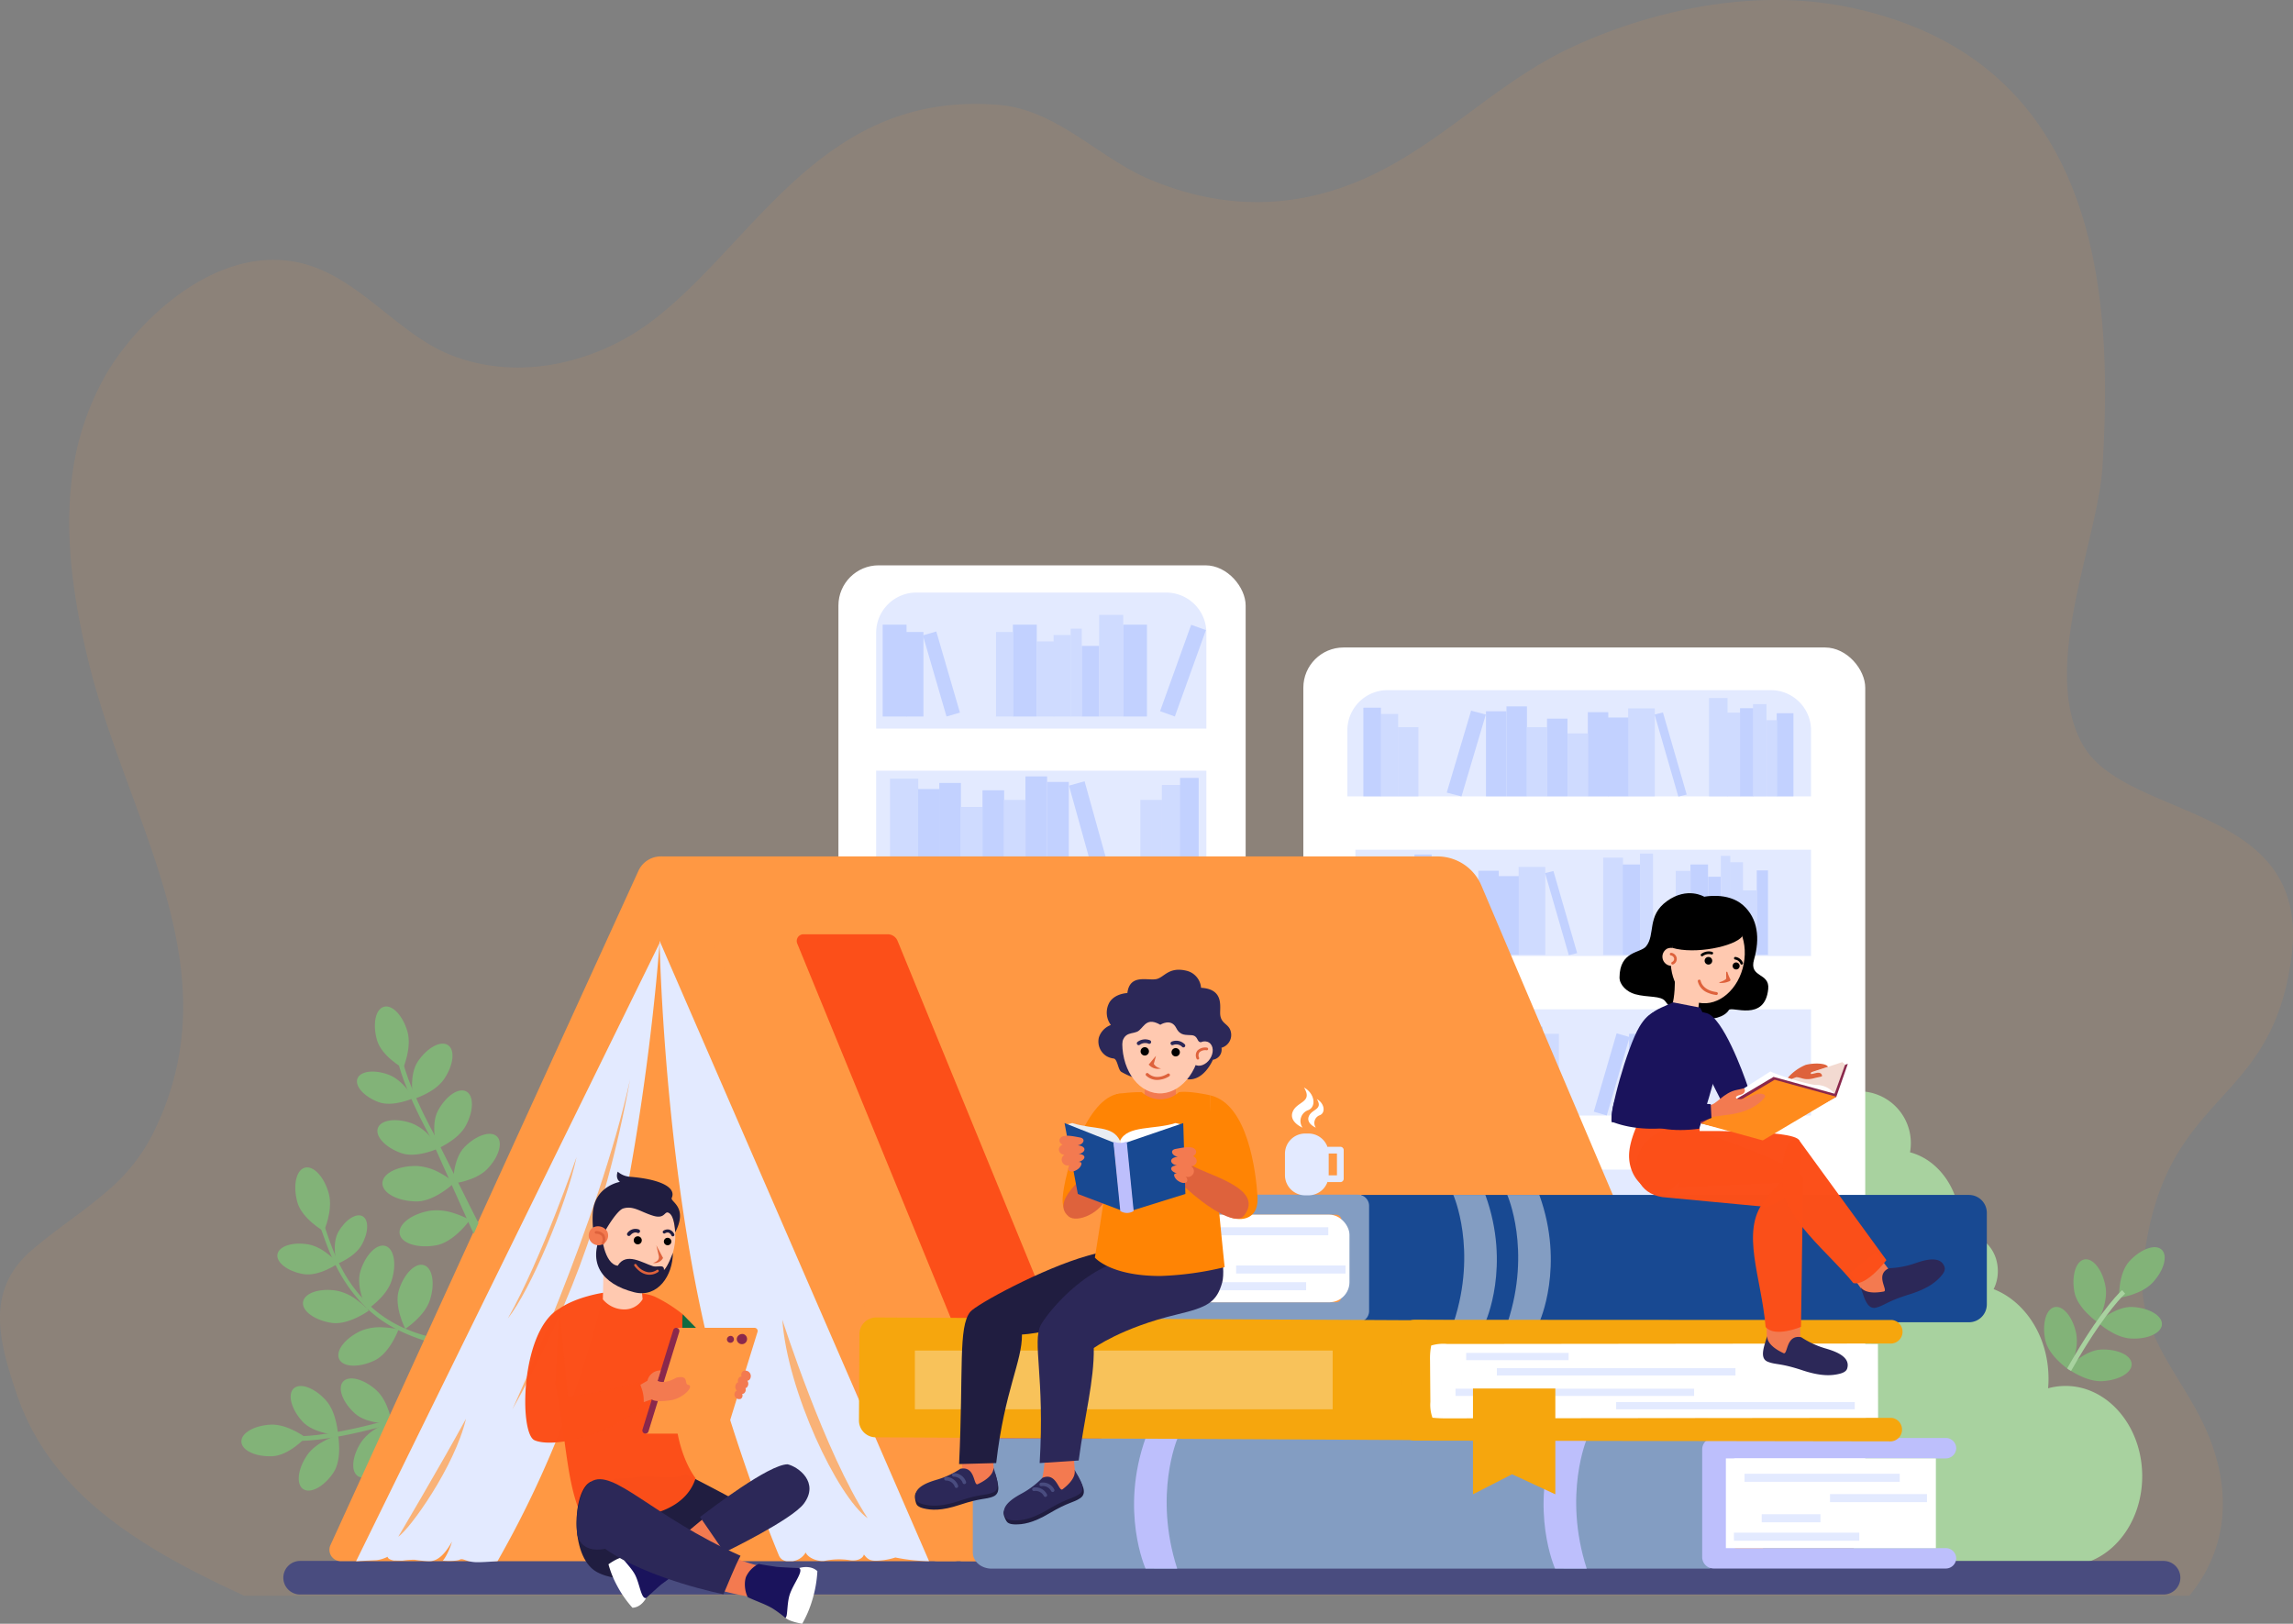 <svg xmlns="http://www.w3.org/2000/svg" width="570" height="403.725" viewBox="0 0 570 403.725">
  <rect x="0" y="0" width="570" height="403.725" fill="#808080" stroke="none"/>
  <g id="Group_171370" data-name="Group 171370" transform="translate(-811 -1673.999)">
    <path id="Path_80300" data-name="Path 80300" d="M678.293,317.954c-4.821,39.255-32.637,32.723-37.029,78.366-1.567,16.291,10.289,26.532,16.18,40.637,6.524,15.59,4.213,29.6-4.6,40.283H169.362c-10.688-4.906-20.887-10.126-29.764-16.394-12.221-8.612-21.893-19.228-26.825-33.782-4.452-13.151-7.882-25.838,3.813-35.813,6.349-5.423,12.958-9.608,18.7-14.635a45.448,45.448,0,0,0,11.033-13.655c21.076-41.21-5.96-77.527-15.889-118.763-.958-4.007-1.835-8.054-2.534-12.115-1.821-10.343-2.668-20.836-1.588-31.057a68.448,68.448,0,0,1,8.478-27.132c7.373-12.919,26.472-32,46.995-28.359,15.421,2.739,25.125,17.811,39.049,23.262,17.547,6.868,37.014,1.376,50.159-8.721,25.566-19.637,41.949-56.963,85.645-53.542,14.816,1.158,24.818,13.082,37.809,18.547,17.859,7.522,35.476,7.467,52.544.149,19.628-8.421,33.095-24.065,52.368-33.019a130.4,130.4,0,0,1,20.349-7.454c15.5-4.279,32.458-5.792,48.448-2.494a94.223,94.223,0,0,1,9.65,2.494c53.458,16.775,55.974,71.721,53.458,111.813-1.154,18.369-15.58,50.049-4.923,69.029S682.955,279.995,678.293,317.954Z" transform="translate(702.376 1593.527)" fill="#ff9843" opacity="0.1"/>
    <g id="Group_171368" data-name="Group 171368" transform="translate(813.817 1524)">
      <g id="Group_171367" data-name="Group 171367" transform="translate(57.183 290.561)">
        <g id="Group_171281" data-name="Group 171281" transform="translate(0 202.164)">
          <path id="Path_87457" data-name="Path 87457" d="M64.543,1605.729c4.157-.179,8.6,3.185,8.6,3.185s-4.1,4.488-8.261,4.666-7.6-1.434-7.695-3.6S60.386,1605.907,64.543,1605.729Z" transform="translate(-57.183 -1594.232)" fill="#82b378"/>
          <path id="Path_87458" data-name="Path 87458" d="M147.035,1626.68c2.338-3.441,7.688-5,7.688-5s1.15,5.972-1.188,9.413-5.689,5.242-7.483,4.023S144.7,1630.121,147.035,1626.68Z" transform="translate(-130.69 -1607.6)" fill="#82b378"/>
          <path id="Path_87459" data-name="Path 87459" d="M236.634,1601.324c.667-.281,1.141-.438,1.262-.478a.143.143,0,0,1,.03-.009h0a.007.007,0,0,1,0,0l.006.019c.012.066.05.259.1.552.247,1.576.732,6.028-1.112,8.858-2.273,3.484-5.59,5.349-7.406,4.163s-1.449-4.972.823-8.455a11.911,11.911,0,0,1,4.135-3.6A19.9,19.9,0,0,1,236.634,1601.324Z" transform="translate(-200.549 -1590.14)" fill="#82b378"/>
          <path id="Path_87460" data-name="Path 87460" d="M141.347,1550.138c2.79,3.087,3.034,8.653,3.034,8.653s-6.074-.3-8.864-3.384-3.746-6.769-2.136-8.224S138.558,1547.051,141.347,1550.138Z" transform="translate(-120.348 -1544.708)" fill="#82b378"/>
          <path id="Path_87461" data-name="Path 87461" d="M218.03,1537.89c3.1,2.779,3.919,8.289,3.919,8.289s-6.072.338-9.168-2.442-4.431-6.341-2.981-7.956S214.934,1535.111,218.03,1537.89Z" transform="translate(-184.516 -1534.993)" fill="#82b378"/>
          <g id="Group_171280" data-name="Group 171280" transform="translate(14.08 10.136)">
            <path id="Path_87462" data-name="Path 87462" d="M143.935,1601.593c.062,0,5.936.339,19.867-3.336q1.531-.405,3.192-.875l.019.067.14.494h0l0,0,.006.019c.012.066.05.259.1.552q-1.865.528-3.561.971c-13.849,3.626-19.583,3.284-19.84,3.267Z" transform="translate(-143.855 -1597.383)" fill="#82b378"/>
          </g>
        </g>
        <g id="Group_171282" data-name="Group 171282" transform="translate(8.944 149.696)">
          <path id="Path_87463" data-name="Path 87463" d="M148.04,1218.525c1.134,4.14-1.229,9.379-1.229,9.379s-5.456-3.1-6.59-7.237-.3-7.975,1.856-8.566S146.906,1214.385,148.04,1218.525Z" transform="translate(-135.251 -1212.024)" fill="#82b378"/>
          <path id="Path_87464" data-name="Path 87464" d="M119.983,1328.883c3.9.684,7.348,4.722,7.348,4.722s-4.737,3.335-8.64,2.65-6.779-2.89-6.422-4.926S116.079,1328.2,119.983,1328.883Z" transform="translate(-112.239 -1309.728)" fill="#82b378"/>
          <path id="Path_87465" data-name="Path 87465" d="M166.792,1403.7c.546.508.9.887.984.985a.153.153,0,0,1,.022.024h0a.006.006,0,0,1,0,0l-.016.013c-.057.039-.222.156-.479.324-1.378.9-5.36,3.242-8.8,2.707-4.241-.662-7.4-2.992-7.054-5.2s4.062-3.469,8.3-2.808a12.29,12.29,0,0,1,5.134,2.366A20.525,20.525,0,0,1,166.792,1403.7Z" transform="translate(-145.053 -1369.102)" fill="#82b378"/>
          <path id="Path_87466" data-name="Path 87466" d="M219.145,1457.018c.737.115,1.239.233,1.367.264a.142.142,0,0,1,.032.008h0a.006.006,0,0,1,0,0l-.005.02c-.025.065-.1.254-.215.537-.636,1.518-2.619,5.69-5.771,7.178-3.882,1.83-7.8,1.672-8.758-.352s1.418-5.151,5.3-6.981a12.293,12.293,0,0,1,5.578-.92A20.657,20.657,0,0,1,219.145,1457.018Z" transform="translate(-190.42 -1417.004)" fill="#82b378"/>
          <path id="Path_87467" data-name="Path 87467" d="M206.747,1292.786c-1.749,3.048-6.155,4.7-6.155,4.7s-1.35-4.955.4-8,4.455-4.778,6.045-3.866S208.5,1289.738,206.747,1292.786Z" transform="translate(-185.822 -1273.457)" fill="#82b378"/>
          <path id="Path_87468" data-name="Path 87468" d="M245.479,1340.393c-1.3,4.09-6.137,7.2-6.137,7.2s-2.89-5.568-1.588-9.658,4.087-6.854,6.221-6.175S246.782,1336.3,245.479,1340.393Z" transform="translate(-217.082 -1312.22)" fill="#82b378"/>
          <path id="Path_87469" data-name="Path 87469" d="M304.247,1369.73c-1.3,4.09-6.137,7.2-6.137,7.2s-2.89-5.569-1.588-9.659,4.088-6.854,6.221-6.175S305.549,1365.64,304.247,1369.73Z" transform="translate(-266.302 -1336.792)" fill="#82b378"/>
          <path id="Path_87470" data-name="Path 87470" d="M179.4,1301.329c.191.468.336.913.491,1.362l.457,1.336c.308.886.629,1.764.971,2.634a45.089,45.089,0,0,0,2.346,5.079,35.366,35.366,0,0,0,6.666,8.894,30.331,30.331,0,0,0,9.259,6.059,35.373,35.373,0,0,0,5.266,1.8,25.258,25.258,0,0,0,2.708.551c.454.066.908.116,1.359.153.225.013.452.034.673.036.111,0,.223.005.331,0,.054,0,.111,0,.161,0s.11,0,.141-.006a.791.791,0,1,1,.078,1.578h-.029c-.087,0-.144,0-.213-.007s-.128-.009-.192-.013c-.128-.008-.251-.021-.375-.034-.249-.024-.491-.057-.735-.088-.485-.07-.964-.154-1.438-.253s-.944-.208-1.413-.321l-.7-.187c-.233-.06-.463-.128-.693-.2a44.931,44.931,0,0,1-5.367-2.02,33.7,33.7,0,0,1-5.039-2.742,31.722,31.722,0,0,1-4.466-3.6,35.3,35.3,0,0,1-3.762-4.319c-.576-.762-1.1-1.557-1.623-2.358-.5-.811-.995-1.628-1.442-2.469-.232-.416-.442-.844-.662-1.266s-.423-.853-.618-1.287q-.607-1.292-1.138-2.616c-.357-.881-.691-1.771-1.01-2.662l-.475-1.334c-.159-.439-.315-.887-.488-1.29l0,0a.526.526,0,0,1,.967-.415Z" transform="translate(-167.639 -1286.547)" fill="#82b378"/>
        </g>
        <path id="Path_87471" data-name="Path 87471" d="M2519.473,1095.566a12.821,12.821,0,0,0-2.366.243l1.227,116.664s46.666,1.137,52.9,1.072c10.49-.11,18.891-10.211,18.761-22.561s-8.741-22.27-19.231-22.16a16.264,16.264,0,0,0-4.162.585c.077-.888.114-1.79.1-2.7-.108-10.246-5.807-18.89-13.638-21.953a10,10,0,0,0,1.044-4.608c-.051-4.89-3.46-8.817-7.614-8.774a6.478,6.478,0,0,0-1.847.291,22.225,22.225,0,0,0,.147-2.8c-.093-8.894-5.436-16.286-12.516-18.13a12.876,12.876,0,0,0-12.806-15.168Z" transform="translate(-2117.48 -964.789)" fill="#a8d29f"/>
        <path id="Path_87472" data-name="Path 87472" d="M588.788,1822.687H125.566a4.174,4.174,0,0,1-4.173-4.174h0a4.173,4.173,0,0,1,4.173-4.173H588.788a4.173,4.173,0,0,1,4.173,4.173h0A4.174,4.174,0,0,1,588.788,1822.687Z" transform="translate(-110.962 -1566.795)" fill="#494c7f"/>
        <g id="Group_171285" data-name="Group 171285" transform="translate(148.419)">
          <rect id="Rectangle_148412" data-name="Rectangle 148412" width="101.228" height="217.317" rx="10" fill="#fff"/>
          <path id="Rectangle_148413" data-name="Rectangle 148413" d="M10,0H72.089a10,10,0,0,1,10,10V33.816a0,0,0,0,1,0,0H0a0,0,0,0,1,0,0V10A10,10,0,0,1,10,0Z" transform="translate(9.377 6.771)" fill="#e3eaff"/>
          <rect id="Rectangle_148414" data-name="Rectangle 148414" width="82.089" height="26.816" transform="translate(9.377 51.06)" fill="#e3eaff"/>
          <rect id="Rectangle_148415" data-name="Rectangle 148415" width="82.089" height="26.817" transform="translate(9.377 91.349)" fill="#e3eaff"/>
          <rect id="Rectangle_148416" data-name="Rectangle 148416" width="82.089" height="26.816" transform="translate(9.377 131.638)" fill="#e3eaff"/>
          <g id="Group_171283" data-name="Group 171283" transform="translate(11.002 12.324)">
            <rect id="Rectangle_148417" data-name="Rectangle 148417" width="5.934" height="22.835" transform="translate(0 2.429)" fill="#c2d1ff"/>
            <rect id="Rectangle_148418" data-name="Rectangle 148418" width="4.293" height="21.011" transform="translate(5.836 4.253)" fill="#c2d1ff"/>
            <rect id="Rectangle_148419" data-name="Rectangle 148419" width="5.934" height="22.835" transform="translate(38.304 25.264) rotate(180)" fill="#c2d1ff"/>
            <rect id="Rectangle_148420" data-name="Rectangle 148420" width="5.934" height="22.835" transform="translate(65.695 25.264) rotate(180)" fill="#c2d1ff"/>
            <rect id="Rectangle_148421" data-name="Rectangle 148421" width="3.901" height="22.835" transform="translate(72.625 25.265) rotate(-160.229)" fill="#c2d1ff"/>
            <rect id="Rectangle_148422" data-name="Rectangle 148422" width="4.359" height="17.552" transform="translate(53.826 25.264) rotate(180)" fill="#c2d1ff"/>
            <rect id="Rectangle_148423" data-name="Rectangle 148423" width="2.748" height="21.846" transform="translate(49.49 25.264) rotate(180)" fill="#cfdbff"/>
            <rect id="Rectangle_148424" data-name="Rectangle 148424" width="4.293" height="21.011" transform="translate(32.469 25.264) rotate(180)" fill="#cfdbff"/>
            <rect id="Rectangle_148425" data-name="Rectangle 148425" width="4.293" height="18.663" transform="translate(42.59 25.264) rotate(180)" fill="#cfdbff"/>
            <rect id="Rectangle_148426" data-name="Rectangle 148426" width="4.293" height="20.262" transform="translate(46.772 25.264) rotate(180)" fill="#cfdbff"/>
            <rect id="Rectangle_148427" data-name="Rectangle 148427" width="5.968" height="25.264" transform="translate(59.787 25.264) rotate(180)" fill="#cfdbff"/>
            <rect id="Rectangle_148428" data-name="Rectangle 148428" width="3.472" height="21.011" transform="translate(9.993 5.09) rotate(-16.231)" fill="#c2d1ff"/>
          </g>
          <g id="Group_171284" data-name="Group 171284" transform="translate(12.826 52.481)">
            <rect id="Rectangle_148429" data-name="Rectangle 148429" width="7.015" height="24.71" transform="translate(0 0.565)" fill="#cfdbff"/>
            <rect id="Rectangle_148430" data-name="Rectangle 148430" width="5.384" height="22.135" transform="translate(6.971 3.14)" fill="#c2d1ff"/>
            <rect id="Rectangle_148431" data-name="Rectangle 148431" width="5.384" height="23.642" transform="translate(12.246 1.633)" fill="#c2d1ff"/>
            <rect id="Rectangle_148432" data-name="Rectangle 148432" width="5.384" height="17.676" transform="translate(17.585 7.599)" fill="#cfdbff"/>
            <rect id="Rectangle_148433" data-name="Rectangle 148433" width="5.384" height="21.821" transform="translate(22.986 3.454)" fill="#c2d1ff"/>
            <rect id="Rectangle_148434" data-name="Rectangle 148434" width="5.384" height="25.275" transform="translate(33.662)" fill="#c2d1ff"/>
            <rect id="Rectangle_148435" data-name="Rectangle 148435" width="5.384" height="23.893" transform="translate(39.063 1.382)" fill="#c2d1ff"/>
            <rect id="Rectangle_148436" data-name="Rectangle 148436" width="4.027" height="23.893" transform="matrix(0.963, -0.268, 0.268, 0.963, 44.486, 2.292)" fill="#c2d1ff"/>
            <rect id="Rectangle_148437" data-name="Rectangle 148437" width="5.384" height="19.435" transform="translate(28.324 5.841)" fill="#cfdbff"/>
            <rect id="Rectangle_148438" data-name="Rectangle 148438" width="5.384" height="19.435" transform="translate(62.237 5.841)" fill="#cfdbff"/>
            <rect id="Rectangle_148439" data-name="Rectangle 148439" width="4.63" height="23.14" transform="translate(67.575 2.135)" fill="#cfdbff"/>
            <rect id="Rectangle_148440" data-name="Rectangle 148440" width="4.63" height="24.898" transform="translate(72.097 0.377)" fill="#c2d1ff"/>
          </g>
          <rect id="Rectangle_148441" data-name="Rectangle 148441" width="4.527" height="20.748" transform="translate(13.742 97.353)" fill="#c2d1ff"/>
          <rect id="Rectangle_148442" data-name="Rectangle 148442" width="4.527" height="24.8" transform="translate(24.499 93.301)" fill="#c2d1ff"/>
          <rect id="Rectangle_148443" data-name="Rectangle 148443" width="3.379" height="23.085" transform="translate(28.864 95.016)" fill="#c2d1ff"/>
          <rect id="Rectangle_148444" data-name="Rectangle 148444" width="3.379" height="19.655" transform="translate(32.216 98.445)" fill="#c2d1ff"/>
          <rect id="Rectangle_148445" data-name="Rectangle 148445" width="3.379" height="21.604" transform="translate(35.412 96.497)" fill="#c2d1ff"/>
          <rect id="Rectangle_148446" data-name="Rectangle 148446" width="3.223" height="22.617" transform="translate(18.185 95.483)" fill="#cfdbff"/>
          <rect id="Rectangle_148447" data-name="Rectangle 148447" width="4.527" height="20.747" transform="translate(9.436 137.609)" fill="#c2d1ff"/>
          <rect id="Rectangle_148448" data-name="Rectangle 148448" width="3.223" height="22.617" transform="translate(13.879 135.739)" fill="#cfdbff"/>
          <rect id="Rectangle_148449" data-name="Rectangle 148449" width="3.223" height="19.11" transform="translate(21.303 98.991)" fill="#cfdbff"/>
          <rect id="Rectangle_148450" data-name="Rectangle 148450" width="3.223" height="19.11" transform="translate(38.764 98.991)" fill="#cfdbff"/>
          <rect id="Rectangle_148451" data-name="Rectangle 148451" width="3.379" height="24.064" transform="translate(64.816 94.037)" fill="#c2d1ff"/>
          <rect id="Rectangle_148452" data-name="Rectangle 148452" width="5.818" height="25.4" transform="translate(72.263 92.7)" fill="#c2d1ff"/>
          <rect id="Rectangle_148453" data-name="Rectangle 148453" width="4.185" height="21.285" transform="translate(68.168 96.815)" fill="#cfdbff"/>
          <rect id="Rectangle_148454" data-name="Rectangle 148454" width="2.276" height="19.11" transform="translate(41.955 99.949) rotate(-18.216)" fill="#cfdbff"/>
          <rect id="Rectangle_148455" data-name="Rectangle 148455" width="2.276" height="14.812" transform="translate(60.203 118.101) rotate(-161.784)" fill="#c2d1ff"/>
          <rect id="Rectangle_148456" data-name="Rectangle 148456" width="5.934" height="22.835" transform="translate(58.897 158.291) rotate(180)" fill="#c2d1ff"/>
          <rect id="Rectangle_148457" data-name="Rectangle 148457" width="4.293" height="21.011" transform="translate(53.062 158.291) rotate(180)" fill="#cfdbff"/>
          <rect id="Rectangle_148458" data-name="Rectangle 148458" width="4.293" height="18.663" transform="translate(63.183 158.291) rotate(180)" fill="#cfdbff"/>
          <rect id="Rectangle_148459" data-name="Rectangle 148459" width="4.293" height="20.261" transform="translate(67.365 158.291) rotate(180)" fill="#cfdbff"/>
        </g>
        <g id="Group_171287" data-name="Group 171287" transform="translate(263.988 20.427)">
          <rect id="Rectangle_148460" data-name="Rectangle 148460" width="139.679" height="214.036" rx="10" fill="#fff"/>
          <path id="Rectangle_148461" data-name="Rectangle 148461" d="M10,0h95.269a10,10,0,0,1,10,10V26.412a0,0,0,0,1,0,0H0a0,0,0,0,1,0,0V10A10,10,0,0,1,10,0Z" transform="translate(10.939 10.608)" fill="#e3eaff"/>
          <rect id="Rectangle_148462" data-name="Rectangle 148462" width="113.269" height="26.412" transform="translate(12.939 50.289)" fill="#e3eaff"/>
          <rect id="Rectangle_148463" data-name="Rectangle 148463" width="113.269" height="26.412" transform="translate(12.939 89.969)" fill="#e3eaff"/>
          <rect id="Rectangle_148464" data-name="Rectangle 148464" width="111.828" height="26.075" transform="translate(12.939 129.818)" fill="#e3eaff"/>
          <g id="Group_171286" data-name="Group 171286" transform="translate(13.12 91.947)">
            <rect id="Rectangle_148465" data-name="Rectangle 148465" width="5.734" height="22.063" transform="translate(77.632 24.41) rotate(180)" fill="#c2d1ff"/>
            <rect id="Rectangle_148466" data-name="Rectangle 148466" width="4.148" height="20.301" transform="translate(71.994 24.41) rotate(180)" fill="#c2d1ff"/>
            <rect id="Rectangle_148467" data-name="Rectangle 148467" width="5.734" height="22.063" transform="translate(40.623 2.347)" fill="#c2d1ff"/>
            <rect id="Rectangle_148468" data-name="Rectangle 148468" width="5.734" height="22.063" transform="translate(14.159 2.347)" fill="#c2d1ff"/>
            <rect id="Rectangle_148469" data-name="Rectangle 148469" width="3.769" height="22.063" transform="matrix(0.941, -0.338, 0.338, 0.941, 0, 3.648)" fill="#c2d1ff"/>
            <rect id="Rectangle_148470" data-name="Rectangle 148470" width="4.212" height="16.958" transform="translate(25.627 7.452)" fill="#c2d1ff"/>
            <rect id="Rectangle_148471" data-name="Rectangle 148471" width="2.655" height="21.107" transform="translate(29.816 3.303)" fill="#cfdbff"/>
            <rect id="Rectangle_148472" data-name="Rectangle 148472" width="4.148" height="20.301" transform="translate(46.261 4.109)" fill="#cfdbff"/>
            <rect id="Rectangle_148473" data-name="Rectangle 148473" width="4.148" height="18.032" transform="translate(36.482 6.379)" fill="#cfdbff"/>
            <rect id="Rectangle_148474" data-name="Rectangle 148474" width="4.148" height="19.576" transform="translate(32.442 4.834)" fill="#cfdbff"/>
            <rect id="Rectangle_148475" data-name="Rectangle 148475" width="5.767" height="24.41" transform="translate(19.867)" fill="#cfdbff"/>
            <rect id="Rectangle_148476" data-name="Rectangle 148476" width="3.355" height="20.301" transform="translate(62.303 24.41) rotate(-163.77)" fill="#c2d1ff"/>
          </g>
          <rect id="Rectangle_148477" data-name="Rectangle 148477" width="6.624" height="21.868" transform="translate(87.367 37.007) rotate(180)" fill="#cfdbff"/>
          <rect id="Rectangle_148478" data-name="Rectangle 148478" width="4.593" height="24.451" transform="translate(105.443 37.007) rotate(180)" fill="#cfdbff"/>
          <rect id="Rectangle_148479" data-name="Rectangle 148479" width="3.342" height="20.805" transform="translate(108.672 37.007) rotate(180)" fill="#cfdbff"/>
          <rect id="Rectangle_148480" data-name="Rectangle 148480" width="3.343" height="21.91" transform="translate(111.902 37.007) rotate(180)" fill="#c2d1ff"/>
          <rect id="Rectangle_148481" data-name="Rectangle 148481" width="4.158" height="20.659" transform="translate(121.83 37.007) rotate(180)" fill="#c2d1ff"/>
          <rect id="Rectangle_148482" data-name="Rectangle 148482" width="2.594" height="18.927" transform="translate(117.763 37.007) rotate(180)" fill="#cfdbff"/>
          <rect id="Rectangle_148483" data-name="Rectangle 148483" width="3.342" height="22.931" transform="translate(115.127 37.007) rotate(180)" fill="#cfdbff"/>
          <rect id="Rectangle_148484" data-name="Rectangle 148484" width="5.084" height="19.589" transform="translate(80.785 37.007) rotate(180)" fill="#c2d1ff"/>
          <rect id="Rectangle_148485" data-name="Rectangle 148485" width="5.084" height="20.923" transform="translate(75.804 37.007) rotate(180)" fill="#c2d1ff"/>
          <rect id="Rectangle_148486" data-name="Rectangle 148486" width="5.084" height="15.643" transform="translate(70.763 37.007) rotate(180)" fill="#cfdbff"/>
          <rect id="Rectangle_148487" data-name="Rectangle 148487" width="5.083" height="19.311" transform="translate(65.663 37.007) rotate(180)" fill="#c2d1ff"/>
          <rect id="Rectangle_148488" data-name="Rectangle 148488" width="5.084" height="22.368" transform="translate(55.582 37.007) rotate(180)" fill="#c2d1ff"/>
          <rect id="Rectangle_148489" data-name="Rectangle 148489" width="5.084" height="21.145" transform="translate(50.482 37.007) rotate(180)" fill="#c2d1ff"/>
          <path id="Path_87473" data-name="Path 87473" d="M1901.6,533.383l3.663.956,6.053-20.37-3.663-.956Z" transform="translate(-1865.952 -497.301)" fill="#c2d1ff"/>
          <path id="Path_87474" data-name="Path 87474" d="M2227.658,536.15l-2.074.514-5.9-20.413,2.074-.513Z" transform="translate(-2132.365 -499.584)" fill="#c2d1ff"/>
          <rect id="Rectangle_148490" data-name="Rectangle 148490" width="6.624" height="21.868" transform="translate(60.141 76.434) rotate(180)" fill="#cfdbff"/>
          <rect id="Rectangle_148491" data-name="Rectangle 148491" width="4.937" height="24.171" transform="translate(79.467 76.434) rotate(180)" fill="#cfdbff"/>
          <rect id="Rectangle_148492" data-name="Rectangle 148492" width="4.372" height="22.476" transform="translate(83.76 76.434) rotate(180)" fill="#c2d1ff"/>
          <rect id="Rectangle_148493" data-name="Rectangle 148493" width="4.372" height="22.476" transform="translate(100.592 76.434) rotate(180)" fill="#c2d1ff"/>
          <rect id="Rectangle_148494" data-name="Rectangle 148494" width="3.13" height="19.426" transform="translate(103.755 76.434) rotate(180)" fill="#c2d1ff"/>
          <rect id="Rectangle_148495" data-name="Rectangle 148495" width="2.791" height="21.008" transform="translate(115.504 76.434) rotate(180)" fill="#c2d1ff"/>
          <rect id="Rectangle_148496" data-name="Rectangle 148496" width="2.339" height="24.622" transform="translate(106.127 76.434) rotate(180)" fill="#cfdbff"/>
          <rect id="Rectangle_148497" data-name="Rectangle 148497" width="3.243" height="23.041" transform="translate(109.291 76.434) rotate(180)" fill="#cfdbff"/>
          <rect id="Rectangle_148498" data-name="Rectangle 148498" width="3.582" height="16.037" transform="translate(112.793 76.434) rotate(180)" fill="#cfdbff"/>
          <rect id="Rectangle_148499" data-name="Rectangle 148499" width="3.243" height="25.187" transform="translate(86.923 76.434) rotate(180)" fill="#cfdbff"/>
          <rect id="Rectangle_148500" data-name="Rectangle 148500" width="3.728" height="20.895" transform="translate(96.299 76.434) rotate(180)" fill="#cfdbff"/>
          <rect id="Rectangle_148501" data-name="Rectangle 148501" width="5.084" height="19.589" transform="translate(53.559 76.434) rotate(180)" fill="#c2d1ff"/>
          <rect id="Rectangle_148502" data-name="Rectangle 148502" width="5.084" height="20.923" transform="translate(48.578 76.434) rotate(180)" fill="#c2d1ff"/>
          <path id="Path_87475" data-name="Path 87475" d="M2060.069,778.841l-2.074.514-5.9-20.413,2.074-.514Z" transform="translate(-1992 -702.848)" fill="#c2d1ff"/>
          <path id="Path_87476" data-name="Path 87476" d="M1903.273,777.162l-3.039.782-5.992-20.387,3.039-.782Z" transform="translate(-1859.791 -701.463)" fill="#cfdbff"/>
          <rect id="Rectangle_148503" data-name="Rectangle 148503" width="5.084" height="17.199" transform="translate(60.623 37.007) rotate(180)" fill="#cfdbff"/>
          <rect id="Rectangle_148504" data-name="Rectangle 148504" width="5.084" height="19.589" transform="translate(97.655 155.865) rotate(180)" fill="#c2d1ff"/>
          <rect id="Rectangle_148505" data-name="Rectangle 148505" width="5.084" height="20.923" transform="translate(92.674 155.865) rotate(180)" fill="#c2d1ff"/>
          <rect id="Rectangle_148506" data-name="Rectangle 148506" width="5.084" height="15.643" transform="translate(87.633 155.865) rotate(180)" fill="#cfdbff"/>
          <rect id="Rectangle_148507" data-name="Rectangle 148507" width="5.084" height="19.311" transform="translate(82.533 155.865) rotate(180)" fill="#c2d1ff"/>
          <rect id="Rectangle_148508" data-name="Rectangle 148508" width="5.084" height="22.368" transform="translate(72.452 155.865) rotate(180)" fill="#c2d1ff"/>
          <rect id="Rectangle_148509" data-name="Rectangle 148509" width="5.084" height="17.199" transform="translate(77.493 155.865) rotate(180)" fill="#cfdbff"/>
          <rect id="Rectangle_148510" data-name="Rectangle 148510" width="5.083" height="17.199" transform="translate(28.601 37.007) rotate(180)" fill="#cfdbff"/>
          <rect id="Rectangle_148511" data-name="Rectangle 148511" width="4.372" height="20.478" transform="translate(23.561 37.007) rotate(180)" fill="#cfdbff"/>
          <rect id="Rectangle_148512" data-name="Rectangle 148512" width="4.372" height="22.034" transform="translate(19.291 37.007) rotate(180)" fill="#c2d1ff"/>
          <rect id="Rectangle_148513" data-name="Rectangle 148513" width="3.276" height="18.64" transform="translate(13.04 57.799)" fill="#cfdbff"/>
          <rect id="Rectangle_148514" data-name="Rectangle 148514" width="3.615" height="21.916" transform="translate(16.204 54.523)" fill="#c2d1ff"/>
          <rect id="Rectangle_148515" data-name="Rectangle 148515" width="4.293" height="20.674" transform="translate(19.593 55.765)" fill="#c2d1ff"/>
          <rect id="Rectangle_148516" data-name="Rectangle 148516" width="4.293" height="24.966" transform="translate(27.614 51.472)" fill="#c2d1ff"/>
          <rect id="Rectangle_148517" data-name="Rectangle 148517" width="3.05" height="22.82" transform="translate(31.794 53.619)" fill="#c2d1ff"/>
          <rect id="Rectangle_148518" data-name="Rectangle 148518" width="3.728" height="18.075" transform="translate(23.886 58.363)" fill="#cfdbff"/>
        </g>
        <g id="Group_171288" data-name="Group 171288" transform="translate(21.888 72.377)">
          <path id="Path_87477" data-name="Path 87477" d="M232.757,990.769H388.793L310.775,830.953Z" transform="translate(-226.122 -815.541)" fill="#ff9843"/>
          <path id="Path_87478" data-name="Path 87478" d="M975.028,911.32H774.255L699.83,736.093H892.763a11.848,11.848,0,0,1,10.905,7.216Z" transform="translate(-617.316 -736.092)" fill="#ff9843"/>
          <path id="Path_87479" data-name="Path 87479" d="M338.9,908.518,273.979,757.636l-71.25,151.027a4.622,4.622,0,0,1-4.18,2.65h-3.808a2.824,2.824,0,0,1-2.569-4l76.562-167.654a6.119,6.119,0,0,1,11.233.233L349.8,907.4a2.824,2.824,0,0,1-2.607,3.911h-4.053A4.622,4.622,0,0,1,338.9,908.518Z" transform="translate(-191.913 -736.085)" fill="#ff9843"/>
          <path id="Path_87480" data-name="Path 87480" d="M308.185,868.747S303.7,934.2,286.692,981.479a255.2,255.2,0,0,1-18.79,40.944s-3.984.31-5.313.256c-2.755-.111-3.168-1.1-4.132-.615-.928.464-4.162.245-4.162.245s1.184-1.2,2.3-4.752c-1.943,3.474-3.761,4.867-5.62,4.867a25.44,25.44,0,0,1-3.684-.359,19.16,19.16,0,0,0-3.032.238l-2.181-.044c-.712-.16-1.485-.447-1.485-.938a8.59,8.59,0,0,1-2.708.851l-5.132.252Z" transform="translate(-226.118 -847.195)" fill="#e3eaff"/>
          <path id="Path_87481" data-name="Path 87481" d="M764.072,1019.375a46.57,46.57,0,0,1-8.378-.915,16.8,16.8,0,0,1-3.855.755c-2.4.224-3.019-.279-3.967-1.508-.168.838-1.4,1.668-3.3,1.453a17.071,17.071,0,0,0-6.036.054c-1.9.5-4.637-.67-5.128-2.012a4.386,4.386,0,0,1-3.318,2.172h-1.22a2.3,2.3,0,0,1-2.121-1.415c-1.834-4.421-7.648-18.9-13.825-39.19-14.635-48.068-15.85-113.664-15.85-113.664Z" transform="translate(-615.012 -844.146)" fill="#e3eaff"/>
          <path id="Path_87482" data-name="Path 87482" d="M983.979,983.6H958.77L907.1,857.521a1.669,1.669,0,0,1,1.544-2.3H929.58a2.661,2.661,0,0,1,2.462,1.652Z" transform="translate(-790.808 -835.865)" fill="rgba(252,79,25,0.99)"/>
          <path id="Path_87483" data-name="Path 87483" d="M471.913,1159.414s21.418-46.314,29.249-82.01C494.7,1113.1,483.952,1138.1,471.913,1159.414Z" transform="translate(-426.426 -1021.955)" fill="#f9b277"/>
          <path id="Path_87484" data-name="Path 87484" d="M482,1196.123s-8.61,25.1-17.081,40.154C470.5,1229.25,479.439,1208.173,482,1196.123Z" transform="translate(-420.565 -1121.388)" fill="#f9b277"/>
          <path id="Path_87485" data-name="Path 87485" d="M884.945,1445.188s10.612,33.16,21.214,49.36C898.676,1489.234,886.181,1462.878,884.945,1445.188Z" transform="translate(-772.359 -1329.991)" fill="#f9b277"/>
          <path id="Path_87486" data-name="Path 87486" d="M297.237,1626.124s10.055-16.932,16.837-29.321C311.268,1608.735,300.043,1624.337,297.237,1626.124Z" transform="translate(-280.127 -1456.975)" fill="#f9b277"/>
        </g>
        <g id="Group_171311" data-name="Group 171311" transform="translate(70.567 150.751)">
          <path id="Path_87487" data-name="Path 87487" d="M728.048,1436.691l8.359,8.54-9.2-4.135Z" transform="translate(-688.925 -1401.248)" fill="#0e6a41"/>
          <path id="Path_87488" data-name="Path 87488" d="M615.268,1682.153c3.408-.551,8.847.948,11.888-.687,5.908,2.982,13.363,7.01,13.363,7.01-3.693,3.984-15.451,10.826-15.451,10.826-6.237-2.952-12.409-6.088-19.252-6.966a34.942,34.942,0,0,1,3.55-9.8A30.647,30.647,0,0,0,615.268,1682.153Z" transform="translate(-587.254 -1606.258)" fill="#201d40"/>
          <path id="Path_87489" data-name="Path 87489" d="M562.655,1404.134a35.589,35.589,0,0,1,6.725,4.266c-.307,4.843.556,10.724-.875,15.361-2.336,7.572-.557,19.03,4.1,25.442-3.573,11.135-20.829,10.606-28.347,9.386-3.752-8.2-3.674-18.289-6.5-32.926l.983-18.644c4.357-3.04,11.05-3.969,11.05-3.969S558.973,1402.343,562.655,1404.134Z" transform="translate(-530.257 -1372.956)" fill="rgba(252,79,25,0.99)"/>
          <path id="Path_87490" data-name="Path 87490" d="M741.629,1720.383a110.691,110.691,0,0,1-18.08,11.515c-2.717-2.224-3.028-3-3.756-6.436,4.7-4.241,9.534-7.961,14.4-12.017C737.074,1715.994,741.629,1720.383,741.629,1720.383Z" transform="translate(-682.716 -1633.042)" fill="#f37a50"/>
          <path id="Path_87491" data-name="Path 87491" d="M763.664,1785.409c-.59,2.553-1.333,4.993-2.115,7.494a73.9,73.9,0,0,1-17.447-4.457c.423-3.6.747-7.208,1.17-10.809A51.133,51.133,0,0,0,763.664,1785.409Z" transform="translate(-703.076 -1686.805)" fill="#f37a50"/>
          <path id="Path_87492" data-name="Path 87492" d="M573.643,1693.045l26.175,14.907-3.3,7.341c-3.532,1.775-15.636,3.5-21.521.145C568.219,1711.572,569.072,1694.969,573.643,1693.045Z" transform="translate(-557.309 -1615.956)" fill="#201d40"/>
          <g id="Group_171295" data-name="Group 171295" transform="translate(20.689 93.215)">
            <g id="Group_171291" data-name="Group 171291" transform="translate(3.591 3.359)">
              <g id="Group_171290" data-name="Group 171290">
                <g id="Group_171289" data-name="Group 171289">
                  <path id="Path_87493" data-name="Path 87493" d="M645.592,1821.9l-4.569-8.917a5.287,5.287,0,0,1,4.313,3.063A7.425,7.425,0,0,1,645.592,1821.9Z" transform="translate(-641.023 -1812.984)" fill="#fff"/>
                </g>
              </g>
            </g>
            <path id="Path_87494" data-name="Path 87494" d="M653.876,1795.2a6.034,6.034,0,0,1,.051,4.159c-.866.526-2.455,1.744-3.141,2.234-.6.43-3.958,3.524-3.958,3.524l-1.752.337-3.13-5.744-.876-4.717a27.677,27.677,0,0,0,3.579-.542c1.84-.476,3.835-1.49,5.647-2.13A5.885,5.885,0,0,1,653.876,1795.2Z" transform="translate(-637.47 -1792.31)" fill="#1a135c"/>
            <g id="Group_171294" data-name="Group 171294" transform="translate(0 2.678)">
              <g id="Group_171293" data-name="Group 171293">
                <g id="Group_171292" data-name="Group 171292">
                  <path id="Path_87495" data-name="Path 87495" d="M625.536,1813.161c1.172,2.285,1.506,6.068,2.738,5.758,0,0-1.155,2.337-3.395,2.416a27.344,27.344,0,0,1-3.793-5.425,24.759,24.759,0,0,1-2.169-5.379s2.2-1.624,3.6-1.737C622.264,1809.28,624.552,1811.243,625.536,1813.161Z" transform="translate(-618.916 -1808.795)" fill="#fff"/>
                </g>
              </g>
            </g>
          </g>
          <g id="Group_171296" data-name="Group 171296" transform="translate(12.768 76.473)">
            <path id="Path_87496" data-name="Path 87496" d="M573.725,1689.867c5.54-3.507,15.184,8.655,37.183,18.421-1.445,2.687-2.966,6.659-4.239,9.567,0,0-18.624-3.682-29.42-11.29-6.12,1.156-6.88-3.256-6.923-3.542C569.618,1697.284,571.246,1691.436,573.725,1689.867Z" transform="translate(-570.16 -1689.25)" fill="#2c2858"/>
          </g>
          <path id="Path_87497" data-name="Path 87497" d="M784.838,1676.223c-3.009,4.069-19.77,12.15-19.77,12.15l-6.051-8.82c2.777-2.081,17.139-13.094,21.774-13.093C783.425,1667.062,788.74,1670.947,784.838,1676.223Z" transform="translate(-715.568 -1593.691)" fill="#2c2858"/>
          <g id="Group_171303" data-name="Group 171303" transform="translate(54.592 97.522)">
            <g id="Group_171299" data-name="Group 171299" transform="translate(9.314 2.393)">
              <g id="Group_171298" data-name="Group 171298">
                <g id="Group_171297" data-name="Group 171297">
                  <path id="Path_87498" data-name="Path 87498" d="M889.652,1833.55l-3.392,10.518a5.833,5.833,0,0,1-.975-5.753A8.191,8.191,0,0,1,889.652,1833.55Z" transform="translate(-884.945 -1833.55)" fill="#fff"/>
                </g>
              </g>
            </g>
            <path id="Path_87499" data-name="Path 87499" d="M827.876,1822.108a6.656,6.656,0,0,1,3.2-3.283c1.085.265,3.276.554,4.192.708.806.135,5.836.339,5.836.339l1.63,1.1L840.7,1827.9l-3,4.362a30.529,30.529,0,0,0-3.214-2.369c-1.806-1.064-4.153-1.829-6.065-2.744C828.126,1827,827.145,1824.392,827.876,1822.108Z" transform="translate(-827.611 -1818.823)" fill="#1a135c"/>
            <g id="Group_171302" data-name="Group 171302" transform="translate(10.093 0.796)">
              <g id="Group_171301" data-name="Group 171301">
                <g id="Group_171300" data-name="Group 171300">
                  <path id="Path_87500" data-name="Path 87500" d="M890.786,1830.6c.868-2.7,3.558-5.908,2.356-6.627,0,0,2.724-.922,4.532.763a30.175,30.175,0,0,1-1.272,7.19,27.306,27.306,0,0,1-2.5,5.887s-2.979-.447-4.162-1.452C890.31,1836.18,890.057,1832.865,890.786,1830.6Z" transform="translate(-889.737 -1823.723)" fill="#fff"/>
                </g>
              </g>
            </g>
          </g>
          <path id="Path_87501" data-name="Path 87501" d="M634.547,1316.119a5.214,5.214,0,0,1,1.459.264.247.247,0,1,1-.156.468,4.734,4.734,0,0,0-1.321-.239.247.247,0,1,1,.018-.493Z" transform="translate(-611.104 -1300.263)" fill="#fff"/>
          <g id="Group_171310" data-name="Group 171310" transform="translate(15.911)">
            <path id="v-2" d="M615.191,1351.934h0l4.1.015.928,9.675a5.28,5.28,0,0,1-4.781,2.525,6.919,6.919,0,0,1-5.1-2.5l.22-10.154Z" transform="translate(-606.955 -1329.895)" fill="#ffc9b0"/>
            <g id="Group_171308" data-name="Group 171308">
              <path id="Path_87502" data-name="Path 87502" d="M602.362,1254.005c-.3,6.779,3.773,12.465,9.1,12.7s9.883-5.069,10.184-11.847-3.772-12.465-9.1-12.7S602.662,1247.226,602.362,1254.005Z" transform="translate(-600.26 -1238.311)" fill="#ffc9b0"/>
              <path id="Path_87503" data-name="Path 87503" d="M703.728,1320.866a.927.927,0,1,0,.743-1.08A.927.927,0,0,0,703.728,1320.866Z" transform="translate(-685.16 -1303.322)"/>
              <path id="Path_87504" data-name="Path 87504" d="M657.6,1318.674a1,1,0,1,0,.8-1.169A1,1,0,0,0,657.6,1318.674Z" transform="translate(-646.525 -1301.41)"/>
              <path id="Path_87505" data-name="Path 87505" d="M687.957,1331.236c.734,1.417,1.67,3.148,1.67,3.148a2.432,2.432,0,0,1-2.486,1.252c.821-.265,1.649-.736,1.411-1.821S687.957,1331.236,687.957,1331.236Z" transform="translate(-671.28 -1312.924)" fill="#de623c"/>
              <g id="Group_171304" data-name="Group 171304" transform="translate(9.389 14.204)">
                <path id="Path_87506" data-name="Path 87506" d="M647.574,1307.707a.476.476,0,0,1-.093-.056.462.462,0,0,1-.082-.649,2.467,2.467,0,0,1,2.863-.867.462.462,0,0,1-.377.844c-.954-.426-1.747.578-1.754.588A.463.463,0,0,1,647.574,1307.707Z" transform="translate(-647.301 -1305.949)" fill="#201d40"/>
              </g>
              <g id="Group_171305" data-name="Group 171305" transform="translate(18.267 14.364)">
                <path id="Path_87507" data-name="Path 87507" d="M702.174,1307.931a.385.385,0,0,1-.063-.666,1.9,1.9,0,0,1,1.432-.283,1.974,1.974,0,0,1,1.254,1.125.385.385,0,0,1-.687.35,1.256,1.256,0,0,0-.751-.727,1.114,1.114,0,0,0-.8.164A.384.384,0,0,1,702.174,1307.931Z" transform="translate(-701.948 -1306.937)" fill="#201d40"/>
              </g>
              <path id="Path_87508" data-name="Path 87508" d="M594.712,1228.506c.56-6.41,6.731-7.448,6.731-7.448s-1.218-.688-.563-2.54a5.147,5.147,0,0,0,2.981,1.272c7.341.571,11.67,2.566,10.449,5.265-.435.961,4.149,2.225.876,8.53-.089-.5-.175-3.813-1.462-4.715s-.867,1.553-3.989.626c-3.151-.935-5.005-2.642-7.574-1.789-2.078.817-6.5,8.947-6.12,9.336C594.858,1235.835,594.466,1231.323,594.712,1228.506Z" transform="translate(-593.808 -1218.518)" fill="#201d40"/>
              <path id="Path_87509" data-name="Path 87509" d="M619.095,1318.528s-1.255,3.489-2.212,4.311c.106-1.58-1.627-.639-2.707-.965-2.61-.788-6.681-3.62-8.793-.125-3.44-.409-4.046-7.906-4.046-7.906-3.429,7.118-.01,12.443,8.155,14.507C615.333,1329.825,619.106,1324.17,619.095,1318.528Z" transform="translate(-598.307 -1298.356)" fill="#201d40"/>
              <g id="Group_171306" data-name="Group 171306" transform="translate(11.161 22.944)">
                <path id="Path_87510" data-name="Path 87510" d="M659.521,1361.529a7.018,7.018,0,0,1-1.25-1.284.308.308,0,1,1,.489-.376,4.467,4.467,0,0,0,2.868,1.933,3.221,3.221,0,0,0,2.2-.548.308.308,0,0,1,.38.486,3.793,3.793,0,0,1-2.644.675A4.164,4.164,0,0,1,659.521,1361.529Z" transform="translate(-658.206 -1359.749)" fill="#de623c"/>
              </g>
              <g id="Group_171307" data-name="Group 171307" transform="translate(0 13.556)">
                <path id="Path_87511" data-name="Path 87511" d="M593.973,1303.281a2.412,2.412,0,1,1-3.616-.927A2.667,2.667,0,0,1,593.973,1303.281Z" transform="translate(-589.507 -1301.965)" fill="#f37a50"/>
              </g>
            </g>
            <g id="Group_171309" data-name="Group 171309" transform="translate(1.367 14.763)">
              <path id="Path_87512" data-name="Path 87512" d="M599.941,1312.762a.34.34,0,0,1-.314-.47,1.736,1.736,0,0,0,.074-1.625,1.934,1.934,0,0,0-1.434-.594.34.34,0,0,1-.008-.68,2.579,2.579,0,0,1,2,.891,2.34,2.34,0,0,1-.007,2.268A.34.34,0,0,1,599.941,1312.762Z" transform="translate(-597.924 -1309.392)" fill="#de623c"/>
            </g>
          </g>
          <g id="c" transform="translate(0 34.062)">
            <g id="c-2" data-name="c" transform="translate(29.113 4.775)">
              <g id="c-3" data-name="c">
                <path id="c-4" data-name="c" d="M694.542,1483.852a.8.8,0,0,0,.15.03h.164a.78.78,0,0,0,.663-.544l7.675-24.746a.793.793,0,0,0,.031-.15.831.831,0,0,0,0-.1c0-.02,0-.039,0-.059s-.007-.034-.01-.051a.777.777,0,0,0-.534-.618.747.747,0,0,0-.312-.031H683.047l-7.743,26.3h19.251Z" transform="translate(-674.567 -1457.582)" fill="#ff9843"/>
                <path id="c-5" data-name="c" d="M679.424,1457.618a.78.78,0,0,0-.976.513l-7.627,24.684-.017.058a.779.779,0,0,0,.51.972v0a.78.78,0,0,0,.976-.513l7.647-24.741A.779.779,0,0,0,679.424,1457.618Z" transform="translate(-670.769 -1457.582)" fill="#8a284c"/>
              </g>
              <path id="Path_87513" data-name="Path 87513" d="M814.862,1467.978a1.28,1.28,0,1,0,1.66-1.053A1.4,1.4,0,0,0,814.862,1467.978Z" transform="translate(-791.381 -1465.364)" fill="#8a284c"/>
              <path id="Path_87514" data-name="Path 87514" d="M799.936,1470.569a.869.869,0,1,0,1.127-.714A.951.951,0,0,0,799.936,1470.569Z" transform="translate(-778.904 -1467.832)" fill="#8a284c"/>
            </g>
            <path id="c-6" data-name="c" d="M811.914,1527.923a.809.809,0,0,1,.231-.1l-.025-.035a1.409,1.409,0,0,1,.072-1.937.839.839,0,0,1,.277-.116,1.165,1.165,0,0,1,.358-1.3.875.875,0,0,1,.5-.139,1.164,1.164,0,0,1,.381-1.357,1.365,1.365,0,0,1,1.486,2.241.972.972,0,0,1-.431.155,1.326,1.326,0,0,1-.194,1.725.836.836,0,0,1-.277.117,1.165,1.165,0,0,1-.358,1.3.869.869,0,0,1-.46.139,1,1,0,0,1-.3,1.2,1.153,1.153,0,0,1-1.255-1.893Z" transform="translate(-759.548 -1507.413)" fill="#f37a50"/>
            <path id="Path_87515" data-name="Path 87515" d="M667.683,1526.358l1.761-1.021a3.328,3.328,0,0,1,3.316-2.558l-.79,2.558s1.392,1.081,4.694-.769c3.228-.725,1.849,1.628,2.919,1.8,1.579.25-1.151,3.351-4.373,3.826-4.17.614-4.665-.239-4.665-.239l-2.36.824Z" transform="translate(-639.072 -1507.412)" fill="#f37a50"/>
            <path id="c-7" data-name="c" d="M502.162,1450.04c5.887-.411,17.644-3.556,17.644-3.556a9.5,9.5,0,0,1,1.163,5.739c-9.142,8.015-22.9,10.606-27.123,8.677-3.854-1.761-3.47-27.338,6.207-32.712Z" transform="translate(-491.564 -1428.188)" fill="rgba(252,79,25,0.99)"/>
          </g>
        </g>
        <g id="Group_171313" data-name="Group 171313" transform="translate(181.824 216.967)">
          <g id="Group_171312" data-name="Group 171312" transform="translate(0 0.062)">
            <path id="Path_87516" data-name="Path 87516" d="M1359.732,1626.5H1181.073c-2.575,0-4.662,1.8-4.662,4.015v24.4c0,2.217,2.087,4.015,4.662,4.015h178.659Z" transform="translate(-1176.411 -1626.496)" fill="#839dc2"/>
          </g>
          <path id="Path_87517" data-name="Path 87517" d="M2299.522,1632.5V1652.2a1.339,1.339,0,0,0,1.364,1.305h52.075a2.6,2.6,0,0,1,2.653,2.539h0a2.6,2.6,0,0,1-2.653,2.539h-57.645a2.854,2.854,0,0,1-2.854-2.854V1628.97a2.854,2.854,0,0,1,2.854-2.854h57.645a2.6,2.6,0,0,1,2.653,2.539v.013a2.6,2.6,0,0,1-2.653,2.539h-52.089A1.326,1.326,0,0,0,2299.522,1632.5Z" transform="translate(-2111.153 -1626.116)" fill="#bdbffc"/>
          <rect id="Rectangle_148519" data-name="Rectangle 148519" width="52.201" height="22.308" transform="translate(187.199 5.088)" fill="#fff"/>
          <path id="Path_87518" data-name="Path 87518" d="M1433.948,1626.5s-6.046,13.935-.1,32.428c-2.71,0-7.868-.017-7.868-.017s-6.422-14.29,0-32.41Z" transform="translate(-1383.045 -1626.435)" fill="#bdbffc"/>
          <path id="Path_87519" data-name="Path 87519" d="M2060.594,1626.5s-6.045,13.935-.1,32.428c-2.71,0-7.867-.017-7.867-.017s-6.422-14.29,0-32.41Z" transform="translate(-1907.89 -1626.435)" fill="#bdbffc"/>
          <rect id="Rectangle_148520" data-name="Rectangle 148520" width="38.579" height="2.006" transform="translate(191.835 8.898)" fill="#e3eaff"/>
          <rect id="Rectangle_148521" data-name="Rectangle 148521" width="24.097" height="2.006" transform="translate(213.087 13.954)" fill="#e3eaff"/>
          <rect id="Rectangle_148522" data-name="Rectangle 148522" width="31.158" height="2.006" transform="translate(189.203 23.552)" fill="#e3eaff"/>
          <rect id="Rectangle_148523" data-name="Rectangle 148523" width="14.607" height="2.006" transform="translate(196.103 18.964)" fill="#e3eaff"/>
        </g>
        <g id="Group_171315" data-name="Group 171315" transform="translate(218.682 156.483)">
          <g id="Group_171314" data-name="Group 171314" transform="translate(59.687 0.061)">
            <path id="Path_87520" data-name="Path 87520" d="M1770.7,1254.172h151.075a4.449,4.449,0,0,1,4.449,4.449v22.76a4.449,4.449,0,0,1-4.449,4.449H1770.7Z" transform="translate(-1770.703 -1254.172)" fill="#184992"/>
          </g>
          <path id="Path_87521" data-name="Path 87521" d="M1458.055,1260.031v19.238a1.307,1.307,0,0,1-1.331,1.274h-50.839a2.536,2.536,0,0,0-2.59,2.479h0a2.536,2.536,0,0,0,2.59,2.479h56.276a2.786,2.786,0,0,0,2.786-2.786v-26.129a2.786,2.786,0,0,0-2.786-2.786h-56.276a2.536,2.536,0,0,0-2.59,2.479v.013a2.536,2.536,0,0,0,2.59,2.479h50.852A1.294,1.294,0,0,1,1458.055,1260.031Z" transform="translate(-1403.295 -1253.799)" fill="#839dc2"/>
          <rect id="Rectangle_148524" data-name="Rectangle 148524" width="51.834" height="21.778" rx="5" transform="translate(56.773 26.745) rotate(180)" fill="#fff"/>
          <path id="Path_87522" data-name="Path 87522" d="M1994.23,1254.172s6.046,13.6.1,31.658c2.71,0,7.868-.017,7.868-.017s6.422-13.951,0-31.641Z" transform="translate(-1898.23 -1254.111)" fill="#839dc2"/>
          <path id="Path_87523" data-name="Path 87523" d="M1911.662,1254.172s6.046,13.6.1,31.658c2.71,0,7.868-.017,7.868-.017s6.422-13.951,0-31.641Z" transform="translate(-1829.075 -1254.111)" fill="#839dc2"/>
          <rect id="Rectangle_148525" data-name="Rectangle 148525" width="27.196" height="2.002" transform="translate(24.313 8.09)" fill="#e3eaff"/>
          <rect id="Rectangle_148526" data-name="Rectangle 148526" width="27.196" height="2.002" transform="translate(18.804 21.758)" fill="#e3eaff"/>
          <rect id="Rectangle_148527" data-name="Rectangle 148527" width="27.196" height="2.002" transform="translate(28.598 17.602)" fill="#e3eaff"/>
        </g>
        <g id="Group_171317" data-name="Group 171317" transform="translate(153.523 187.011)">
          <path id="Path_87524" data-name="Path 87524" d="M1006.367,1471.516l140.846.721.152-29.8-140.846-.721a4.184,4.184,0,0,0-4.206,4.163l-.11,21.431A4.184,4.184,0,0,0,1006.367,1471.516Z" transform="translate(-1002.204 -1441.717)" fill="#f6a60d"/>
          <g id="Group_171316" data-name="Group 171316" transform="translate(134.806 0.564)">
            <path id="Path_87525" data-name="Path 87525" d="M1874.619,1495.641l110.779-.113-.041-18.49-109.448-1.019a4.643,4.643,0,0,0-2.284,1.943h0l.05,16.859a.908.908,0,0,0,.945.821Z" transform="translate(-1866.864 -1471.01)" fill="#fff"/>
            <path id="Path_87526" data-name="Path 87526" d="M1953.226,1475.429a2.943,2.943,0,0,0,.708-5.843l-.678,0-109.83.118a32.946,32.946,0,0,1-3.66-.155,9.6,9.6,0,0,1-.522-3.945l-.083-10.333a16.749,16.749,0,0,1,.29-3.669,10.4,10.4,0,0,1,4.07-.387l109.83-.118a2.943,2.943,0,0,0,.708-5.843l-.678,0-118.1-.06a3.3,3.3,0,0,0-3.271,3.246l.016,23.52a3.3,3.3,0,0,0,3.237,3.28Z" transform="translate(-1832.01 -1445.188)" fill="#f6a60d"/>
          </g>
          <rect id="Rectangle_148528" data-name="Rectangle 148528" width="103.855" height="14.6" transform="translate(13.901 8.226)" fill="#f8c25a"/>
          <rect id="Rectangle_148529" data-name="Rectangle 148529" width="59.312" height="1.803" transform="translate(148.296 17.705)" fill="#e3eaff"/>
          <rect id="Rectangle_148530" data-name="Rectangle 148530" width="59.312" height="1.803" transform="translate(158.569 12.608)" fill="#e3eaff"/>
          <rect id="Rectangle_148531" data-name="Rectangle 148531" width="25.46" height="1.803" transform="translate(150.942 8.81)" fill="#e3eaff"/>
          <rect id="Rectangle_148532" data-name="Rectangle 148532" width="59.312" height="1.803" transform="translate(188.225 21.023)" fill="#e3eaff"/>
          <path id="Path_87527" data-name="Path 87527" d="M1962.211,1576.784l-10.752-4.986-9.723,4.986v-26.3h20.475Z" transform="translate(-1789.105 -1532.818)" fill="#f6a60d"/>
        </g>
        <g id="Group_171338" data-name="Group 171338" transform="translate(340.578 81.526)">
          <path id="Path_87528" data-name="Path 87528" d="M2199.421,808.867c1.512-5.215.972-10.219-2.747-13.5-3.769-3.323-9.634-2.09-9.634-2.09h0s-4.2-2.577-9.271,1.083-2.807,8.307-5.19,11.255c-1.411,1.746-6.564,1.076-6.606,7.728-.012,1.919,1.937,3.624,3.784,4.144,3.245.913,6.579.291,7.643,1.845,3.508,5.123,13.569,5.671,15.745,2.125.675-1.1,8.949,3.058,9.791-5.225C2203.361,812.04,2198.071,813.527,2199.421,808.867Z" transform="translate(-2163.968 -792.4)"/>
          <path id="Path_87529" data-name="Path 87529" d="M2287.7,992.938c-1.27-3.868-6.242-17.176-10.215-18.374-4.787-1.443-4.566,3.018-4,5.623s7.442,15.894,7.442,15.894Z" transform="translate(-2253.768 -944.735)" fill="#1a135c"/>
          <path id="Path_87530" data-name="Path 87530" d="M2518.568,1347.176l2.768,3.871s2.472,3.15,5.418,1.672,1.64-6.212,1.64-6.212l-3.385-4.457Z" transform="translate(-2459.282 -1252.756)" fill="#f37a50"/>
          <g id="Group_171320" data-name="Group 171320" transform="translate(61.94 91.056)">
            <g id="Group_171319" data-name="Group 171319">
              <g id="Group_171318" data-name="Group 171318">
                <path id="Path_87531" data-name="Path 87531" d="M2541.962,1355.082a22.172,22.172,0,0,0,6.208-1.129c1.808-.616,6.535-2.409,7.6.826.158.483.085,1.159-.8,2.187-1.311,1.518-3.311,3.19-8,4.643-5.627,1.743-6.081,2.74-8.231,3.271-2.228.551-2.965-2.557-3.826-5.081h0c.393.533,1.564,1.845,5.75,1.08C2541.9,1360.648,2538.338,1356.721,2541.962,1355.082Z" transform="translate(-2534.905 -1352.9)" fill="#2c2858"/>
              </g>
            </g>
          </g>
          <path id="Path_87532" data-name="Path 87532" d="M2391.247,1450.6v2.625s.179,4,3.436,4.511,4.947-4.1,4.947-4.1l-.119-4.135Z" transform="translate(-2352.645 -1342.755)" fill="#f37a50"/>
          <path id="Path_87533" data-name="Path 87533" d="M2249.93,900s-.581,5.324-.767,7.288l-7.168.211c2.19-3.391,1.2-13.057,1.2-13.057Z" transform="translate(-2227.64 -877.861)" fill="#ffc9b0"/>
          <g id="Group_171325" data-name="Group 171325" transform="translate(12.809 4.34)">
            <path id="Path_87534" data-name="Path 87534" d="M2244.608,828.906c-1.209,6.286,1.813,12.152,6.75,13.1s9.92-3.377,11.128-9.663-1.813-12.152-6.75-13.1S2245.817,822.62,2244.608,828.906Z" transform="translate(-2242.414 -819.112)" fill="#ffc9b0"/>
            <path id="Path_87535" data-name="Path 87535" d="M2339.032,899.243a.874.874,0,1,0,.842-.906A.874.874,0,0,0,2339.032,899.243Z" transform="translate(-2321.721 -885.466)"/>
            <path id="Path_87536" data-name="Path 87536" d="M2296.22,890.927a.946.946,0,1,0,.911-.981A.947.947,0,0,0,2296.22,890.927Z" transform="translate(-2285.865 -878.438)"/>
            <g id="Group_171321" data-name="Group 171321" transform="translate(9.384 10.132)">
              <path id="Path_87537" data-name="Path 87537" d="M2290.584,882.692a.328.328,0,0,0,.2-.08,2.506,2.506,0,0,1,2.116-.386.329.329,0,0,0,.184-.632,3.132,3.132,0,0,0-2.73.52.329.329,0,0,0,.228.578Z" transform="translate(-2290.243 -881.481)"/>
            </g>
            <g id="Group_171322" data-name="Group 171322" transform="translate(17.649 11.502)">
              <path id="Path_87538" data-name="Path 87538" d="M2343.036,891.821a.329.329,0,0,0,.3-.447,2.31,2.31,0,0,0-1.858-1.458.329.329,0,0,0-.062.655,1.65,1.65,0,0,1,1.306,1.039A.329.329,0,0,0,2343.036,891.821Z" transform="translate(-2341.114 -889.914)"/>
            </g>
            <path id="Path_87539" data-name="Path 87539" d="M2320.719,912.621a8.743,8.743,0,0,0,.705,1.736.346.346,0,0,1-.086.468,4.757,4.757,0,0,1-2.534.475.092.092,0,0,1-.025-.181,4.492,4.492,0,0,0,1.5-.7.411.411,0,0,0,.153-.342c-.013-.3-.034-.919-.014-1.412A.156.156,0,0,1,2320.719,912.621Z" transform="translate(-2304.704 -897.344)" fill="#de623c"/>
            <path id="Path_87540" data-name="Path 87540" d="M2236.8,877.405a2.275,2.275,0,1,1-3.244-1.373A2.516,2.516,0,0,1,2236.8,877.405Z" transform="translate(-2232.478 -866.605)" fill="#ffc9b0"/>
            <g id="Group_171323" data-name="Group 171323" transform="translate(1.706 10.476)">
              <path id="Path_87541" data-name="Path 87541" d="M2243.68,886.512a.333.333,0,0,0,.146-.04,1.488,1.488,0,0,0,.856-1.615,1.585,1.585,0,0,0-1.337-1.26.329.329,0,0,0-.07.655.939.939,0,0,1,.761.734.843.843,0,0,1-.527.908.329.329,0,0,0,.17.618Z" transform="translate(-2242.981 -883.596)" fill="#de623c"/>
            </g>
            <g id="Group_171324" data-name="Group 171324" transform="translate(8.649 17.148)">
              <path id="Path_87542" data-name="Path 87542" d="M2288.2,927.917a4.038,4.038,0,0,1-2.478-2.83.363.363,0,0,1,.718-.111c.017.1.428,2.337,3.949,2.786a.363.363,0,0,1-.092.721A7.3,7.3,0,0,1,2288.2,927.917Z" transform="translate(-2285.717 -924.668)" fill="#de623c"/>
            </g>
          </g>
          <path id="Path_87543" data-name="Path 87543" d="M2246.625,820.944c5.639,1.694,15.53-.355,17.4-2.859.483-3.8-4.237-7.963-8.031-7.817S2246.274,815.723,2246.625,820.944Z" transform="translate(-2231.505 -807.363)"/>
          <path id="Path_87544" data-name="Path 87544" d="M2256.641,1170.28l29.611-1.265s1.46-7.39.362-10.32-28.3-2.326-28.3-2.326Z" transform="translate(-2239.907 -1097.197)" fill="rgba(252,79,25,0.99)"/>
          <path id="Path_87545" data-name="Path 87545" d="M2184.226,1125.461c-.8,1.854-3.929,7.373-3.627,11.847.312,4.618,3.57,8.638,9.083,8.55,0,0,10.393-5.908,8.143-18.009A44.85,44.85,0,0,0,2184.226,1125.461Z" transform="translate(-2176.201 -1071.354)" fill="rgba(252,79,25,0.99)"/>
          <path id="Path_87546" data-name="Path 87546" d="M2197.742,1168.911l26.082,2.46s8.947-3.776,8.9-6.982-26.332-11.98-26.332-11.98C2190.976,1147.913,2185.838,1167.044,2197.742,1168.911Z" transform="translate(-2185.083 -1093.352)" fill="rgba(252,79,25,0.99)"/>
          <path id="Path_87547" data-name="Path 87547" d="M2382.651,1224.466l-.523,36.791s-6.511,2.744-8.793.021c-1.077-12.487-6.2-23.549-.48-31.161C2380.522,1219.921,2382.651,1224.466,2382.651,1224.466Z" transform="translate(-2335.012 -1153.429)" fill="rgba(252,79,25,0.99)"/>
          <path id="Path_87548" data-name="Path 87548" d="M2418.867,1169.593l21.705,29.808s-4.844,6.475-8.227,5.717c-5.836-7.385-17.646-16.044-17.721-25.338C2414.523,1167.333,2418.867,1169.593,2418.867,1169.593Z" transform="translate(-2372.223 -1108.182)" fill="rgba(252,79,25,0.99)"/>
          <path id="Path_87549" data-name="Path 87549" d="M2200.009,959.416l6.734,1.306c2.421,4.536,4.708,8.911,4.714,11.64.008,3.594-4.923,18.48-4.923,18.48-6.489.855-11.774.034-15.782-2.566,3.129-8.85-2.214-19.777,3.583-25.748C2195.782,961.038,2198.1,960.377,2200.009,959.416Z" transform="translate(-2184.722 -932.283)" fill="#1a135c"/>
          <g id="Group_171328" data-name="Group 171328" transform="translate(37.664 110.132)">
            <g id="Group_171327" data-name="Group 171327">
              <g id="Group_171326" data-name="Group 171326">
                <path id="Path_87550" data-name="Path 87550" d="M2395,1470.594a22.172,22.172,0,0,0,5.707,2.692c1.83.551,6.718,1.842,5.7,5.09-.152.485-.605.992-1.925,1.312-1.949.473-4.548.669-9.209-.877-5.591-1.855-6.54-1.308-8.6-2.126-2.133-.848-.925-3.8-.157-6.359h0c.01.662.2,2.411,4.05,4.222C2391.715,1475.089,2391.1,1469.82,2395,1470.594Z" transform="translate(-2385.474 -1470.326)" fill="#2c2858"/>
              </g>
            </g>
          </g>
          <path id="Path_87551" data-name="Path 87551" d="M2160.543,976.227c-3.051,5.174-7.637,21.683-6.814,23.693l7.5-1.357s7.026-15.767,8.256-18.891C2171.632,974.268,2165.509,967.77,2160.543,976.227Z" transform="translate(-2153.632 -942.953)" fill="#1a135c"/>
          <g id="Group_171329" data-name="Group 171329" transform="translate(22 41.99)">
            <path id="Path_87552" data-name="Path 87552" d="M2435.02,1061.768l2.85-8.173-15.021,4.812,9.732,3.894Z" transform="translate(-2401.114 -1053.153)" fill="#8a284c"/>
            <path id="Path_87553" data-name="Path 87553" d="M2437.266,1058.727l2.593-7.208-.666-.65-13.156,4.337Z" transform="translate(-2403.784 -1050.869)" fill="#f3dad1"/>
            <path id="Path_87554" data-name="Path 87554" d="M2324.857,1070.987a5.609,5.609,0,0,0-4.715-2.49c-2.535-.1-10.9-2.96-11.427-3.38-.892.578-17.114,10.936-17.114,10.936l.453,1.178Z" transform="translate(-2291.188 -1062.802)" fill="#fff"/>
            <path id="Path_87555" data-name="Path 87555" d="M2289.057,1084.378l.278.706,15.06,3.524,18.568-10.151-.278-.706-15.337-4.23Z" transform="translate(-2289.057 -1069.841)" fill="#8a284c"/>
            <path id="Path_87556" data-name="Path 87556" d="M2290.768,1088.724l15.338,4.229,18.29-10.857-15.337-4.229Z" transform="translate(-2290.49 -1073.482)" fill="#ff8b1d"/>
          </g>
          <g id="Group_171333" data-name="Group 171333" transform="translate(43.839 42.352)">
            <g id="Group_171332" data-name="Group 171332">
              <g id="Group_171331" data-name="Group 171331">
                <g id="Group_171330" data-name="Group 171330">
                  <path id="Path_87557" data-name="Path 87557" d="M2427.913,1053.435a11.881,11.881,0,0,0-4.427,3.2l.929.294,1.129-.428c1.236-.059,1.973.895,4.428.251,1.23-.322,1.986-.378,2.012-.537s-.066-1.115-1.541-.747c-1.007.252-1.542.414-1.108-.212l4.146-1.357C2432.947,1052.934,2429.838,1052.919,2427.913,1053.435Z" transform="translate(-2423.486 -1053.097)" fill="#de623c"/>
                </g>
              </g>
            </g>
          </g>
          <g id="Group_171337" data-name="Group 171337" transform="translate(23.475 48.561)">
            <g id="Group_171336" data-name="Group 171336">
              <g id="Group_171335" data-name="Group 171335">
                <g id="Group_171334" data-name="Group 171334">
                  <path id="Path_87558" data-name="Path 87558" d="M2304.862,1097.661c-1.107.2-4.368.509-6.729,1.069l.8-3.27c1.757.021,3.5-3.149,6.948-3.81,1.177-.225,1.71-.429,1.821-.281s.525,1.169-1.171,1.577c-2.129.511-.494,2.07,3.694-.084,1.049-.539,3.175-.246,2.522.643C2312.029,1094.483,2309.9,1096.76,2304.862,1097.661Z" transform="translate(-2298.133 -1091.319)" fill="#f37a50"/>
                </g>
              </g>
            </g>
          </g>
          <path id="Path_87559" data-name="Path 87559" d="M2156.124,1097.246c-1.875.794-2.556,6.921-1.986,7.347,11.278,4.3,24.618-.986,24.618-.986l-.18-3.432A179.381,179.381,0,0,1,2156.124,1097.246Z" transform="translate(-2153.892 -1047.722)" fill="#1a135c"/>
        </g>
        <g id="c-8" data-name="c" transform="translate(167.424 100.548)">
          <path id="Path_87560" data-name="Path 87560" d="M1327.141,1099.243c8.193-2.126-3.521,18.541-3.521,18.541s-.49,12.043-3.895,11.29c0,0-6.34,2.489-5.908-4.1C1314.208,1119.025,1319.235,1101.294,1327.141,1099.243Z" transform="translate(-1277.078 -1068.288)" fill="#ff8404"/>
          <path id="Path_87561" data-name="Path 87561" d="M1539.5,1101.665l.177,14.134s1.229,14.144,4.24,15.9c2.12,1.237,7.8,1.659,7.366-4.927C1550.89,1120.821,1548.938,1103.805,1539.5,1101.665Z" transform="translate(-1466.113 -1070.445)" fill="#ff8404"/>
          <rect id="Rectangle_148533" data-name="Rectangle 148533" width="7.72" height="4.979" transform="translate(64.86 34.157) rotate(180)" fill="#f37a50"/>
          <g id="Group_171351" data-name="Group 171351" transform="translate(0 68.639)">
            <path id="Path_87562" data-name="Path 87562" d="M1166.565,1646.074l-2.015,6.114-5.731-4.466c.207-.176-.433-4.246-.384-6.573l7.56-.265C1166.368,1643.267,1166.565,1646.074,1166.565,1646.074Z" transform="translate(-1146.953 -1590.703)" fill="#f37a50"/>
            <g id="Group_171344" data-name="Group 171344" transform="translate(0 55.17)">
              <g id="Group_171339" data-name="Group 171339" transform="translate(0 1.34)">
                <path id="Path_87563" data-name="Path 87563" d="M1097.839,1685.31s-1.978-2.863-4.24-2.9c0,0-4.228.533-5.594,2.419-.43.593-.168,1.777.069,2.53.148.47.589.962,1.87,1.271,1.892.456,4.416.643,8.938-.864,5.425-1.808,6.347-1.279,8.343-2.076,2.069-.826,1.213-3.365.464-5.844C1107.688,1679.848,1106.359,1683.035,1097.839,1685.31Z" transform="translate(-1087.774 -1679.848)" fill="#201d40"/>
              </g>
              <g id="Group_171341" data-name="Group 171341" transform="translate(0.121)">
                <g id="Group_171340" data-name="Group 171340">
                  <path id="Path_87564" data-name="Path 87564" d="M1099.713,1671.874a21.523,21.523,0,0,1-5.536,2.621c-1.775.537-6.518,1.8-5.525,4.949.148.47.589.962,1.87,1.271,1.892.457,4.416.643,8.938-.864,5.425-1.808,6.347-1.279,8.343-2.076,2.069-.826.892-3.694.144-6.173h0c-.008.643-.19,2.34-3.925,4.1C1102.908,1676.232,1103.5,1671.116,1099.713,1671.874Z" transform="translate(-1088.517 -1671.601)" fill="#2c2858"/>
                </g>
              </g>
              <g id="Group_171342" data-name="Group 171342" transform="translate(9.246 1.366)">
                <path id="Path_87565" data-name="Path 87565" d="M1147.738,1682.73a.438.438,0,0,1-.416-.3,2.315,2.315,0,0,0-2.193-1.541.437.437,0,0,1-.015-.874,3.166,3.166,0,0,1,3.04,2.146.438.438,0,0,1-.415.571Z" transform="translate(-1144.686 -1680.012)" fill="#494c7f"/>
              </g>
              <g id="Group_171343" data-name="Group 171343" transform="translate(7.277 2.316)">
                <path id="Path_87566" data-name="Path 87566" d="M1135.619,1688.573a.437.437,0,0,1-.417-.3,2.315,2.315,0,0,0-2.193-1.541.437.437,0,0,1-.015-.874,3.167,3.167,0,0,1,3.04,2.147.437.437,0,0,1-.415.571Z" transform="translate(-1132.567 -1685.855)" fill="#494c7f"/>
              </g>
            </g>
            <path id="Path_87567" data-name="Path 87567" d="M1187.452,1334.453c-11.254,3.135-27.823,12.159-29.273,13.992-2.994,3.786-1.647,14.322-2.756,37.826l9.223-.246c2.083-18.112,6.456-25.15,6.406-31.972,0,0,8.832-.194,21.574-6.5,6.281-3.107,12.8-6.657,10.308-12.36C1200.951,1330.652,1198.182,1331.463,1187.452,1334.453Z" transform="translate(-1144.433 -1332)" fill="#201d40"/>
            <path id="Path_87568" data-name="Path 87568" d="M1290.382,1655.9l-5.422,3.075-2.617-4.325a35.17,35.17,0,0,0,.734-6.8l7.256.574C1290.122,1650.785,1290.919,1653.584,1290.382,1655.9Z" transform="translate(-1250.735 -1596.535)" fill="#f37a50"/>
            <path id="Path_87569" data-name="Path 87569" d="M1300.141,1337.16c-13.14,1.761-22.712,14.831-23.758,16.92-2.13,4.25,1.036,12.831-.259,34.277l9.7-.638c1.479-11.121,3.869-19.81,3.752-27.96,0,0,6.894-5.065,20.721-8.36,7.564-1.8,9.825-3.007,11.213-7.979.472-1.692.273-5.949-.494-6.811C1317.618,1332.8,1309.146,1335.953,1300.141,1337.16Z" transform="translate(-1245.106 -1334.332)" fill="#2c2858"/>
            <g id="Group_171350" data-name="Group 171350" transform="translate(22.047 55.705)">
              <g id="Group_171345" data-name="Group 171345" transform="translate(0 1.233)">
                <path id="Path_87570" data-name="Path 87570" d="M1233.286,1689.908s-2.539-2.38-4.757-1.936c0,0-4.02,1.414-4.957,3.547-.295.67.211,1.772.6,2.458.244.429.779.816,2.1.847,1.946.046,4.452-.3,8.554-2.733,4.921-2.914,5.933-2.591,7.716-3.792,1.848-1.244.474-3.545-.781-5.81C1241.76,1682.488,1241.134,1685.884,1233.286,1689.908Z" transform="translate(-1223.484 -1682.488)" fill="#201d40"/>
              </g>
              <g id="Group_171347" data-name="Group 171347" transform="translate(0.074)">
                <g id="Group_171346" data-name="Group 171346">
                  <path id="Path_87571" data-name="Path 87571" d="M1233.513,1676.9a21.534,21.534,0,0,1-4.857,3.731c-1.621.9-5.991,3.134-4.355,6,.244.428.779.815,2.1.847,1.946.046,4.452-.3,8.554-2.733,4.921-2.914,5.933-2.591,7.716-3.792,1.848-1.244.092-3.8-1.164-6.064h0c.127.63.309,2.328-2.969,4.841C1237.556,1680.49,1237.053,1675.365,1233.513,1676.9Z" transform="translate(-1223.941 -1674.898)" fill="#2c2858"/>
                </g>
              </g>
              <g id="Group_171348" data-name="Group 171348" transform="translate(8.923 3.161)">
                <path id="Path_87572" data-name="Path 87572" d="M1281.758,1696.706a.437.437,0,0,1-.455-.241,2.315,2.315,0,0,0-2.39-1.214.437.437,0,0,1-.139-.863,3.166,3.166,0,0,1,3.314,1.693.437.437,0,0,1-.2.584A.429.429,0,0,1,1281.758,1696.706Z" transform="translate(-1278.408 -1694.354)" fill="#494c7f"/>
              </g>
              <g id="Group_171349" data-name="Group 171349" transform="translate(7.109 4.38)">
                <path id="Path_87573" data-name="Path 87573" d="M1270.592,1704.211a.438.438,0,0,1-.455-.241,2.314,2.314,0,0,0-2.39-1.214.437.437,0,0,1-.139-.863,3.166,3.166,0,0,1,3.313,1.693.437.437,0,0,1-.2.584A.447.447,0,0,1,1270.592,1704.211Z" transform="translate(-1267.242 -1701.86)" fill="#494c7f"/>
              </g>
            </g>
          </g>
          <g id="v" transform="translate(44.738 30.364)">
            <path id="h-5" d="M1391.806,1097.253s-5.125-1.174-7.755-.772a6.908,6.908,0,0,1-9.234,0,35.5,35.5,0,0,0-6.332.507c0,8.091-5.325,40.612-5.325,40.612s3.791,4.581,16.259,4.581a78.336,78.336,0,0,0,16.007-2.2S1391.806,1105.323,1391.806,1097.253Z" transform="translate(-1363.159 -1096.397)" fill="#ff8404"/>
          </g>
          <g id="Group_171356" data-name="Group 171356" transform="translate(45.621)">
            <path id="Path_87574" data-name="Path 87574" d="M1390.669,936.721c4.19.5,6.381-4.854,6.381-4.854a2.53,2.53,0,0,0,2.134-2.98,3.3,3.3,0,0,0,2.318-4c-.442-1.967-2.372-1.875-2.62-4.179-.2-1.849,1.127-6.381-4.774-6.73a4.717,4.717,0,0,0-3.69-4.257c-4.346-1.006-5.42,1.606-7.325,2.075-2.128.524-6.7-1.432-7.3,3.493,0,0-3.038.071-4.434,2.282a5.146,5.146,0,0,0,.337,5.66,4.894,4.894,0,0,0-2.995,3.138,4.3,4.3,0,0,0,1.77,4.517,4.485,4.485,0,0,0,1.912.674c.995.162,1.058,2.826,1.935,3.341a20.129,20.129,0,0,0,4.489,1.87Z" transform="translate(-1368.594 -909.487)" fill="#2c2858"/>
            <path id="Path_87575" data-name="Path 87575" d="M1405.125,957.572c-.483,7.226,3.483,13.376,8.859,13.735s10.125-5.207,10.608-12.434-3.815-11.894-9.191-12.253S1405.607,950.346,1405.125,957.572Z" transform="translate(-1399.157 -940.57)" fill="#ffc9b0"/>
            <path id="Path_87576" data-name="Path 87576" d="M1481.447,1031.5a1.037,1.037,0,1,0-.965-1.1A1.037,1.037,0,0,0,1481.447,1031.5Z" transform="translate(-1462.303 -1009.947)"/>
            <path id="Path_87577" data-name="Path 87577" d="M1434.137,1030.117a1.037,1.037,0,1,0-.965-1.1A1.036,1.036,0,0,0,1434.137,1030.117Z" transform="translate(-1422.679 -1008.785)"/>
            <path id="Path_87578" data-name="Path 87578" d="M1447.313,1041.262c-1.081,1.251-1.4,1.734-1.825,2.167a3,3,0,0,0,3.076.968,2.545,2.545,0,0,1-1.8-1.132Z" transform="translate(-1432.996 -1019.855)" fill="#de623c"/>
            <path id="Path_87579" data-name="Path 87579" d="M1510.86,1020.8c-1,1.5-.918,3.317.193,4.061s2.825.132,3.829-1.366.918-3.317-.193-4.061S1511.864,1019.3,1510.86,1020.8Z" transform="translate(-1487.162 -1001.305)" fill="#ffc9b0"/>
            <g id="Group_171352" data-name="Group 171352" transform="translate(24.229 19.349)">
              <path id="Path_87580" data-name="Path 87580" d="M1518.195,1031.575a.332.332,0,0,0,.336-.44,1.37,1.37,0,0,1,.074-1.34,2.149,2.149,0,0,1,1.813-.526.332.332,0,0,0,.066-.661,2.757,2.757,0,0,0-2.4.774,1.966,1.966,0,0,0-.18,1.969A.332.332,0,0,0,1518.195,1031.575Z" transform="translate(-1517.735 -1028.591)" fill="#de623c"/>
            </g>
            <path id="Path_87581" data-name="Path 87581" d="M1419.743,940.764l-11.5-9.643-13.023,6.321,1.41,9.331c.412-4.29,3.017-2.852,4.4-4.082,1.4-1.246,2.043-3.223,5.251-1.4,0,0,2.668-1.76,3.969.82,1.005,2,2.431,1.644,3.843,1.776,1.664.155,1.236,1.767,2.255,1.734Z" transform="translate(-1390.894 -927.607)" fill="#2c2858"/>
            <g id="Group_171353" data-name="Group 171353" transform="translate(9.554 17.307)">
              <path id="Path_87582" data-name="Path 87582" d="M1427.861,1017.476a.455.455,0,0,0,.3-.113,2.277,2.277,0,0,1,2.177-.249.456.456,0,0,0,.354-.84,3.152,3.152,0,0,0-3.132.4.456.456,0,0,0,.3.8Z" transform="translate(-1427.405 -1016.024)" fill="#2c2858"/>
            </g>
            <g id="Group_171354" data-name="Group 171354" transform="translate(17.934 17.651)">
              <path id="Path_87583" data-name="Path 87583" d="M1482.187,1019.806a.456.456,0,0,0,.341-.759,2.936,2.936,0,0,0-3.267-.675.456.456,0,0,0,.358.839,2.03,2.03,0,0,1,2.228.442A.455.455,0,0,0,1482.187,1019.806Z" transform="translate(-1478.985 -1018.139)" fill="#2c2858"/>
            </g>
            <g id="Group_171355" data-name="Group 171355" transform="translate(11.772 25.697)">
              <path id="Path_87584" data-name="Path 87584" d="M1443.908,1069.377a5.914,5.914,0,0,0,3-.924.38.38,0,0,0-.433-.624c-.113.077-2.677,1.8-4.793-.066a.38.38,0,1,0-.5.57A4.013,4.013,0,0,0,1443.908,1069.377Z" transform="translate(-1441.054 -1067.668)" fill="#de623c"/>
            </g>
          </g>
          <path id="Path_87585" data-name="Path 87585" d="M1490.169,1215.576c-2.687-2.034-6.146-5.1-7.117-6.537,0,0,3.11-2.935,3.965-2.849,2.949,2.564,19.339,5.809,13.592,12.994C1498.972,1221.23,1494.1,1218.549,1490.169,1215.576Z" transform="translate(-1418.837 -1157.988)" fill="#de623c"/>
          <path id="Path_87586" data-name="Path 87586" d="M1326.064,1205.438c.94-2.951.4-4.966,1.373-6.4,0,0-2.708-3.634-3.13-2.789-1.612,3.268-13.181,10.411-7.961,14.679C1318.374,1212.587,1324.556,1210.128,1326.064,1205.438Z" transform="translate(-1278.088 -1149.557)" fill="#de623c"/>
          <g id="Group_171357" data-name="Group 171357" transform="translate(37.2 38.128)">
            <path id="Path_87587" data-name="Path 87587" d="M1416.958,1144.531l-1.458-.346c-5.376,1.71-11.954.48-13.788,4.409v2.322Z" transform="translate(-1387.912 -1144.185)" fill="#fff"/>
            <path id="Path_87588" data-name="Path 87588" d="M1425.89,1161.81l-12.98,4.05-1.721-16.823,14.17-4.852Z" transform="translate(-1395.848 -1144.185)" fill="#184992"/>
            <path id="Path_87589" data-name="Path 87589" d="M1319.618,1144.531l1.458-.346c5.376,1.71,10.032.48,11.866,4.409v2.322Z" transform="translate(-1319.154 -1144.185)" fill="#e9edf2"/>
            <path id="Path_87590" data-name="Path 87590" d="M1320.064,1161.81l10.668,4.05-1.721-16.823-12.249-4.852Z" transform="translate(-1316.762 -1144.185)" fill="#184992"/>
            <path id="Path_87591" data-name="Path 87591" d="M1393.219,1189.564a3.091,3.091,0,0,0,3.318,0l-1.721-17.3a3.955,3.955,0,0,1-3.319,0Z" transform="translate(-1379.357 -1167.701)" fill="#bdbffc"/>
          </g>
          <g id="Group_171358" data-name="Group 171358" transform="translate(63.704 44.128)">
            <path id="Path_87592" data-name="Path 87592" d="M1481.307,1189.23c-.429-.368-1.269-1.661.057-1.6-1.721-.475-2.138-1.844.032-2-1.568-.129-2.437-1.839.191-2.137-1.488-.214-2.071-1.662-.6-1.937,1.561-.292,3.9-.824,4.782-.005.7.647.272,1.432-.427,1.8,1.373.552,1.214,2.293-.482,2.514a1.364,1.364,0,0,1,.549,1.834,1.5,1.5,0,0,1-1.984.675c.535.412.736,1.25.156,1.528C1482.845,1190.267,1481.749,1189.65,1481.307,1189.23Z" transform="translate(-1479.908 -1181.117)" fill="#f37a50"/>
          </g>
          <g id="Group_171359" data-name="Group 171359" transform="translate(35.793 41.279)">
            <path id="Path_87593" data-name="Path 87593" d="M1313.056,1171.693c.429-.368,1.269-1.661-.057-1.6,1.722-.475,2.138-1.844-.032-2,1.568-.129,2.438-1.839-.191-2.137,1.488-.213,2.071-1.662.6-1.937-1.561-.292-3.9-.824-4.782-.005-.7.647-.272,1.432.427,1.8-1.373.552-1.214,2.293.482,2.514a1.364,1.364,0,0,0-.549,1.833,1.5,1.5,0,0,0,1.984.675c-.535.412-.736,1.251-.157,1.529C1311.519,1172.73,1312.615,1172.113,1313.056,1171.693Z" transform="translate(-1308.097 -1163.58)" fill="#f37a50"/>
          </g>
        </g>
        <g id="Group_171362" data-name="Group 171362" transform="translate(259.417 129.829)">
          <g id="Group_171361" data-name="Group 171361" transform="translate(0 11.446)">
            <g id="Group_171360" data-name="Group 171360" transform="translate(10.035 3.293)">
              <path id="Path_87594" data-name="Path 87594" d="M1719.541,1189.237h-2.9a.836.836,0,0,1,0-1.672h2.06v-5.439h-2.06a.836.836,0,0,1,0-1.672h2.9a.836.836,0,0,1,.836.836v7.112A.836.836,0,0,1,1719.541,1189.237Z" transform="translate(-1715.809 -1180.453)" fill="#e3eaff"/>
            </g>
            <path id="Rectangle_148534" data-name="Rectangle 148534" d="M5.029,0h.812a5.03,5.03,0,0,1,5.03,5.03v5.31A5.029,5.029,0,0,1,5.842,15.37H5.029A5.029,5.029,0,0,1,0,10.34V5.029A5.029,5.029,0,0,1,5.029,0Z" fill="#e3eaff"/>
          </g>
          <path id="Path_87595" data-name="Path 87595" d="M1667.375,1099.712s-3.513-1.425-2.426-4,5.041-2.24,2.792-5.977c2.711,1.495,3.119,4.824,1.013,5.639A2.867,2.867,0,0,0,1667.375,1099.712Z" transform="translate(-1663.002 -1089.73)" fill="#fff"/>
          <path id="Path_87596" data-name="Path 87596" d="M1691.622,1114.58s-2.5-1.013-1.725-2.848,3.584-1.593,1.985-4.25c1.928,1.063,2.218,3.431.72,4.01A2.038,2.038,0,0,0,1691.622,1114.58Z" transform="translate(-1683.947 -1104.598)" fill="#fff"/>
        </g>
        <g id="Group_171364" data-name="Group 171364" transform="translate(448.129 169.534)">
          <path id="Path_87597" data-name="Path 87597" d="M2938.683,1342.944c-2.83,3.049-8.354,3.78-8.354,3.78s-.236-6.077,2.594-9.126,6.414-4.324,8-2.848S2941.513,1339.9,2938.683,1342.944Z" transform="translate(-2911.698 -1334.135)" fill="#82b378"/>
          <path id="Path_87598" data-name="Path 87598" d="M2868.566,1359.364c.757,4.091-1.954,8.958-1.954,8.958s-5.016-3.438-5.773-7.529.359-7.728,2.493-8.122S2867.81,1355.273,2868.566,1359.364Z" transform="translate(-2853.302 -1349.63)" fill="#82b378"/>
          <path id="Path_87599" data-name="Path 87599" d="M2822.443,1439.944c-.277.668-.5,1.114-.562,1.227a.115.115,0,0,1-.015.028v0l0,0-.017-.01c-.055-.038-.218-.149-.457-.326-1.284-.947-4.758-3.772-5.437-7.081-.833-4.076.215-7.734,2.34-8.167s4.526,2.517,5.359,6.591a11.919,11.919,0,0,1-.413,5.464A19.953,19.953,0,0,1,2822.443,1439.944Z" transform="translate(-2815.666 -1410.718)" fill="#82b378"/>
          <path id="Path_87600" data-name="Path 87600" d="M2905.838,1433.444c-4.154-.234-8.24-4.021-8.24-4.021s4.529-4.059,8.682-3.825,7.422,2.18,7.3,4.346S2909.993,1433.678,2905.838,1433.444Z" transform="translate(-2884.288 -1410.731)" fill="#82b378"/>
          <path id="Path_87601" data-name="Path 87601" d="M2860.09,1498.64c-4.156.2-8.615-3.14-8.615-3.14s4.081-4.509,8.237-4.709,7.609,1.394,7.713,3.562S2864.245,1498.439,2860.09,1498.64Z" transform="translate(-2845.658 -1465.327)" fill="#82b378"/>
          <g id="Group_171363" data-name="Group 171363" transform="translate(5.723 10.68)">
            <path id="Path_87602" data-name="Path 87602" d="M2865.318,1400.761c-.047.04-4.46,3.932-11.783,16.34q-.8,1.365-1.655,2.866l-.061-.033-.447-.253v0h0l-.017-.01c-.055-.038-.218-.149-.457-.325q.955-1.686,1.85-3.193c7.3-12.315,11.618-16.1,11.812-16.272Z" transform="translate(-2850.895 -1399.877)" fill="#a8d29f"/>
          </g>
        </g>
        <g id="Group_171366" data-name="Group 171366" transform="translate(28.722 109.682)">
          <path id="Path_87603" data-name="Path 87603" d="M269.575,971.949c1.153,4-1.069,9.107-1.069,9.107s-5.328-2.932-6.481-6.929-.4-7.725,1.688-8.327S268.422,967.952,269.575,971.949Z" transform="translate(-257.017 -965.717)" fill="#82b378"/>
          <path id="Path_87604" data-name="Path 87604" d="M241.9,1066.169c3.6,1.349,6.157,5.812,6.157,5.812s-5.109,2.331-8.705.982-5.942-3.964-5.238-5.84S238.3,1064.819,241.9,1066.169Z" transform="translate(-233.984 -1049.19)" fill="#82b378"/>
          <path id="Path_87605" data-name="Path 87605" d="M279.857,1145.578c.429.582.695,1.005.762,1.114a.144.144,0,0,1,.016.027h0l-.017.01c-.061.028-.24.109-.514.223-1.473.611-5.686,2.132-8.871,1.007-3.922-1.388-6.515-4.173-5.791-6.217s4.49-2.579,8.411-1.193a11.914,11.914,0,0,1,4.469,3.171A19.934,19.934,0,0,1,279.857,1145.578Z" transform="translate(-260.227 -1111.504)" fill="#82b378"/>
          <path id="Path_87606" data-name="Path 87606" d="M289.706,1213.063c.664.465,1.1.82,1.208.912a.142.142,0,0,1,.027.023h0l0,0-.015.017c-.055.051-.216.2-.467.421-1.348,1.176-5.281,4.3-9.068,4.24-4.664-.074-8.415-2.106-8.376-4.538s3.85-4.346,8.512-4.273a13.36,13.36,0,0,1,5.882,1.773A22.277,22.277,0,0,1,289.706,1213.063Z" transform="translate(-266.673 -1170.203)" fill="#82b378"/>
          <path id="Path_87607" data-name="Path 87607" d="M315.308,1279.287c.733.331,1.221.6,1.346.666a.165.165,0,0,1,.03.018h0a.007.007,0,0,1,0,0l-.011.019c-.044.06-.173.237-.377.5-1.1,1.4-4.354,5.163-8.056,5.807-4.56.789-8.591-.5-9-2.877s2.95-4.947,7.508-5.736a13.254,13.254,0,0,1,6.061.643A22.193,22.193,0,0,1,315.308,1279.287Z" transform="translate(-288.607 -1226.895)" fill="#82b378"/>
          <path id="Path_87608" data-name="Path 87608" d="M326.254,1031.4c-2.343,3.438-7.694,4.987-7.694,4.987s-1.142-5.973,1.2-9.411,5.7-5.235,7.489-4.013S328.6,1027.959,326.254,1031.4Z" transform="translate(-304.587 -1013.339)" fill="#82b378"/>
          <path id="Path_87609" data-name="Path 87609" d="M360.169,1102.936c-1.972,3.664-7.133,5.762-7.133,5.762s-1.759-5.822.213-9.485,5.119-5.8,7.03-4.772S362.14,1099.273,360.169,1102.936Z" transform="translate(-333.091 -1073.313)" fill="#82b378"/>
          <path id="Path_87610" data-name="Path 87610" d="M389.593,1169.436c-2.911,2.972-8.452,3.555-8.452,3.555s-.073-6.081,2.839-9.053,6.528-4.151,8.078-2.632S392.5,1166.464,389.593,1169.436Z" transform="translate(-357.235 -1128.976)" fill="#82b378"/>
          <g id="Group_171365" data-name="Group 171365" transform="translate(10.241 13.512)">
            <path id="Path_87611" data-name="Path 87611" d="M298.176,1048.894c.01.061,1.069,5.849,7.923,18.522.5.928,10.335,20.816,10.9,21.818l-1.155,2.664c-.635-1.125-10.415-23.266-10.969-24.3-6.787-12.6-7.806-18.258-7.85-18.511Z" transform="translate(-297.026 -1048.894)" fill="#82b378"/>
          </g>
        </g>
      </g>
    </g>
  </g>
</svg>
